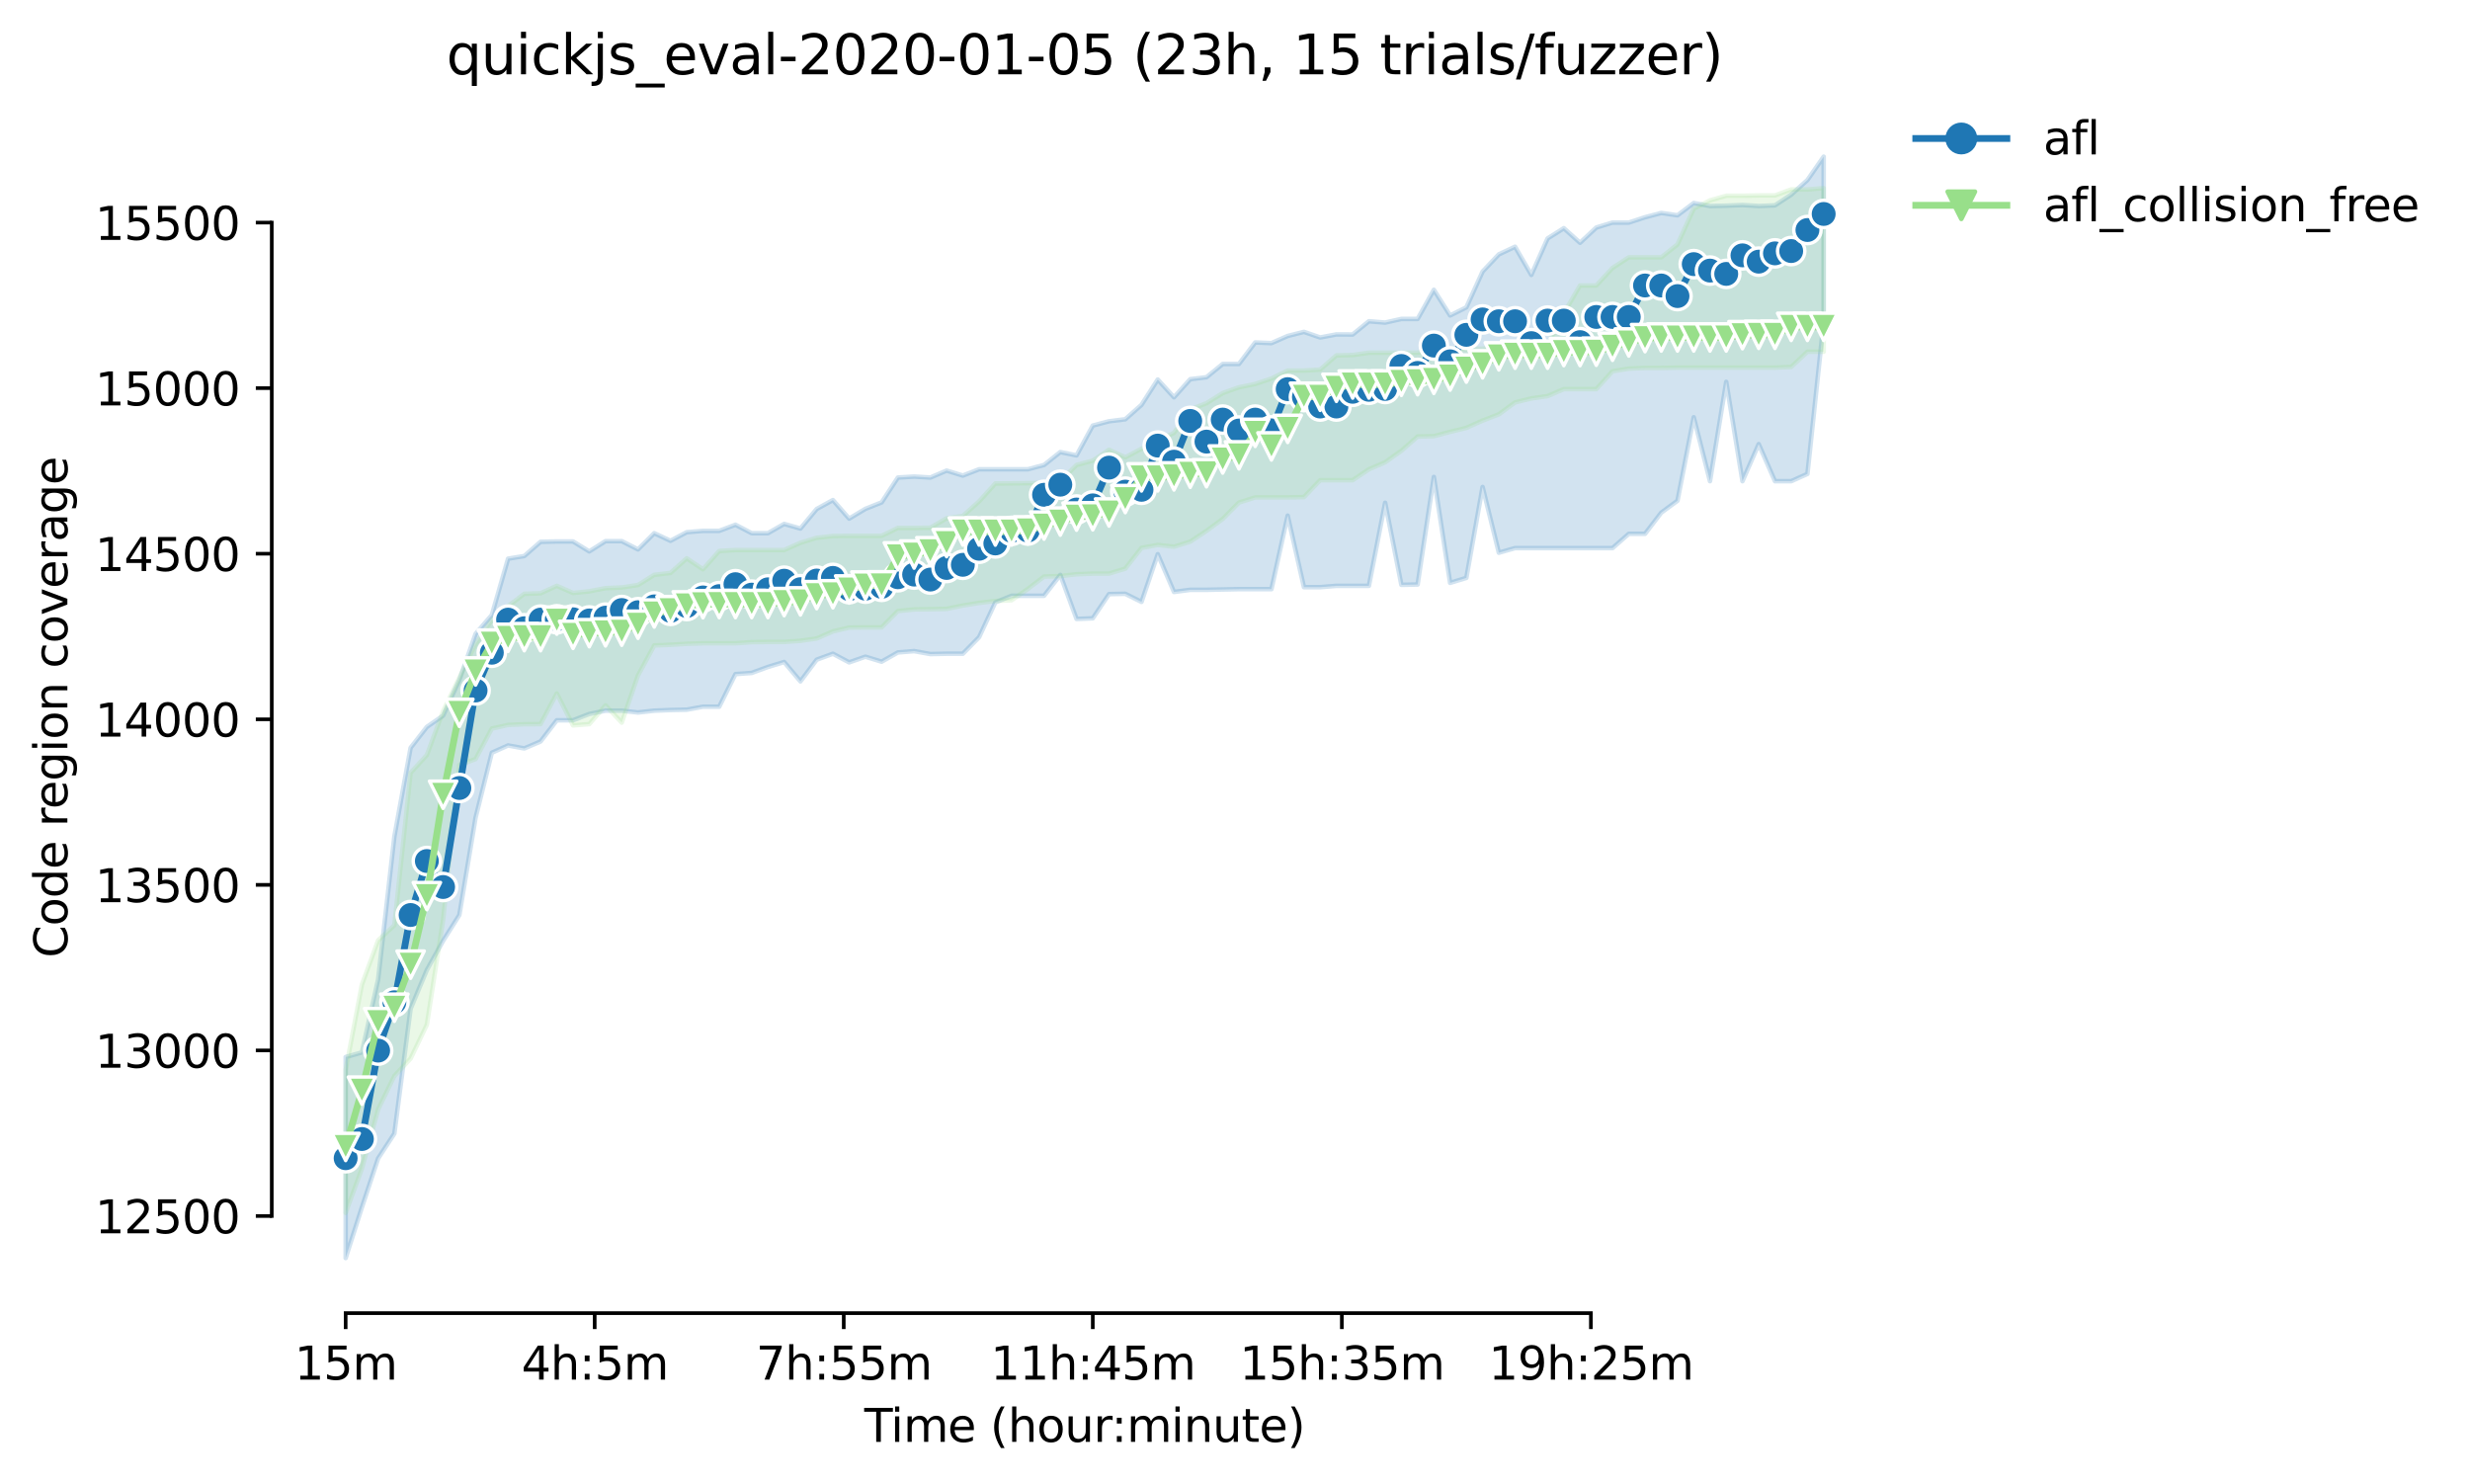 <?xml version="1.0" encoding="utf-8" standalone="no"?>
<!DOCTYPE svg PUBLIC "-//W3C//DTD SVG 1.1//EN"
  "http://www.w3.org/Graphics/SVG/1.1/DTD/svg11.dtd">
<svg height="325.986pt" version="1.1" viewBox="0 0 542.545 325.986" width="542.545pt" xmlns="http://www.w3.org/2000/svg" xmlns:xlink="http://www.w3.org/1999/xlink">
 <defs>
  <style type="text/css">*{stroke-linecap:butt;stroke-linejoin:round;}</style>
 </defs>
 <g id="figure_1">
  <g id="patch_1">
   <path d="M 0 325.986 
L 542.545 325.986 
L 542.545 0 
L 0 0 
z
" style="fill:#ffffff;"/>
  </g>
  <g id="axes_1">
   <g id="patch_2">
    <path d="M 59.691 288.43 
L 416.811 288.43 
L 416.811 22.318 
L 59.691 22.318 
z
" style="fill:#ffffff;"/>
   </g>
   <g id="PolyCollection_1">
    <defs>
     <path d="M 75.923 -93.803 
L 75.923 -49.652 
L 79.491 -60.781 
L 83.059 -71.546 
L 86.626 -77.001 
L 90.194 -104.422 
L 93.762 -112.933 
L 97.329 -119.333 
L 100.897 -125.007 
L 104.464 -146.391 
L 108.032 -160.647 
L 111.6 -162.248 
L 115.167 -161.593 
L 118.735 -163.12 
L 122.303 -167.776 
L 125.87 -167.776 
L 129.438 -169.158 
L 133.005 -169.885 
L 136.573 -169.885 
L 140.141 -169.485 
L 143.708 -169.885 
L 147.276 -170.03 
L 150.844 -170.103 
L 154.411 -170.758 
L 157.979 -170.758 
L 161.547 -177.922 
L 165.114 -178.177 
L 168.682 -179.486 
L 172.249 -180.577 
L 175.817 -176.322 
L 179.385 -181.086 
L 182.952 -182.395 
L 186.52 -180.495 
L 190.088 -181.741 
L 193.655 -180.65 
L 197.223 -182.678 
L 200.79 -182.966 
L 204.358 -182.323 
L 207.926 -182.395 
L 211.493 -182.395 
L 215.061 -186.032 
L 218.629 -193.67 
L 222.196 -195.124 
L 225.764 -195.124 
L 229.332 -195.124 
L 232.899 -199.707 
L 236.467 -190.033 
L 240.034 -190.178 
L 243.602 -195.488 
L 247.17 -195.561 
L 250.737 -193.779 
L 254.305 -204.253 
L 257.873 -195.961 
L 261.44 -196.434 
L 265.008 -196.434 
L 268.575 -196.506 
L 272.143 -196.579 
L 275.711 -196.579 
L 279.278 -196.579 
L 282.846 -212.726 
L 286.414 -197.015 
L 289.981 -197.015 
L 293.549 -197.306 
L 297.117 -197.306 
L 300.684 -197.306 
L 304.252 -215.554 
L 307.819 -197.525 
L 311.387 -197.597 
L 314.955 -221.225 
L 318.522 -197.961 
L 322.09 -199.052 
L 325.658 -219.018 
L 329.225 -204.58 
L 332.793 -205.598 
L 336.361 -205.598 
L 339.928 -205.598 
L 343.496 -205.598 
L 347.063 -205.598 
L 350.631 -205.598 
L 354.199 -205.598 
L 357.766 -208.726 
L 361.334 -208.726 
L 364.902 -213.381 
L 368.469 -216 
L 372.037 -234.335 
L 375.604 -220.291 
L 379.172 -242.112 
L 382.74 -220.291 
L 386.307 -228.437 
L 389.875 -220.291 
L 393.443 -220.291 
L 397.01 -221.891 
L 400.578 -255.277 
L 400.578 -291.572 
L 400.578 -291.572 
L 397.01 -286.444 
L 393.443 -283.229 
L 389.875 -280.88 
L 386.307 -280.735 
L 382.74 -280.953 
L 379.172 -280.807 
L 375.604 -280.735 
L 372.037 -281.389 
L 368.469 -278.698 
L 364.902 -279.207 
L 361.334 -278.262 
L 357.766 -277.098 
L 354.199 -277.098 
L 350.631 -276.007 
L 347.063 -272.661 
L 343.496 -275.861 
L 339.928 -273.606 
L 336.361 -265.605 
L 332.793 -271.788 
L 329.225 -270.115 
L 325.658 -266.342 
L 322.09 -258.477 
L 318.522 -256.695 
L 314.955 -262.332 
L 311.387 -255.932 
L 307.819 -255.932 
L 304.252 -255.132 
L 300.684 -255.422 
L 297.117 -252.513 
L 293.549 -252.532 
L 289.981 -251.858 
L 286.414 -253.095 
L 282.846 -252.186 
L 279.278 -250.622 
L 275.711 -250.767 
L 272.143 -246.05 
L 268.575 -246.04 
L 265.008 -243.13 
L 261.44 -242.694 
L 257.873 -238.716 
L 254.305 -242.621 
L 250.737 -237.064 
L 247.17 -233.893 
L 243.602 -233.456 
L 240.034 -232.511 
L 236.467 -225.964 
L 232.899 -226.692 
L 229.332 -223.855 
L 225.764 -222.909 
L 222.196 -222.909 
L 218.629 -222.909 
L 215.061 -222.909 
L 211.493 -221.527 
L 207.926 -222.619 
L 204.358 -221.091 
L 200.79 -221.309 
L 197.223 -221.091 
L 193.655 -215.636 
L 190.088 -214.217 
L 186.52 -212.072 
L 182.952 -216.145 
L 179.385 -214.181 
L 175.817 -209.89 
L 172.249 -210.908 
L 168.682 -208.871 
L 165.114 -208.871 
L 161.547 -210.726 
L 157.979 -209.381 
L 154.411 -209.381 
L 150.844 -209.09 
L 147.276 -207.198 
L 143.708 -208.871 
L 140.141 -205.307 
L 136.573 -207.126 
L 133.005 -207.126 
L 129.438 -204.871 
L 125.87 -207.053 
L 122.303 -207.053 
L 118.735 -206.98 
L 115.167 -203.853 
L 111.6 -203.271 
L 108.032 -190.906 
L 104.464 -186.76 
L 100.897 -176.613 
L 97.329 -168.794 
L 93.762 -166.321 
L 90.194 -161.738 
L 86.626 -142.245 
L 83.059 -110.86 
L 79.491 -94.821 
L 75.923 -93.803 
z
" id="m9bc4986b35" style="stroke:#1f77b4;stroke-opacity:0.2;"/>
    </defs>
    <g clip-path="url(#p19a94f1d03)">
     <use style="fill:#1f77b4;fill-opacity:0.2;stroke:#1f77b4;stroke-opacity:0.2;" x="0" xlink:href="#m9bc4986b35" y="325.986"/>
    </g>
   </g>
   <g id="PolyCollection_2">
    <defs>
     <path d="M 75.923 -90.93 
L 75.923 -59.581 
L 79.491 -69.327 
L 83.059 -82.311 
L 86.626 -89.657 
L 90.194 -93.476 
L 93.762 -100.895 
L 97.329 -123.952 
L 100.897 -157.953 
L 104.464 -159.265 
L 108.032 -165.957 
L 111.6 -166.757 
L 115.167 -166.903 
L 118.735 -166.939 
L 122.303 -173.667 
L 125.87 -166.648 
L 129.438 -166.939 
L 133.005 -171.049 
L 136.573 -167.266 
L 140.141 -177.631 
L 143.708 -184.214 
L 147.276 -184.356 
L 150.844 -184.578 
L 154.411 -184.687 
L 157.979 -184.687 
L 161.547 -184.687 
L 165.114 -184.941 
L 168.682 -184.978 
L 172.249 -184.978 
L 175.817 -185.232 
L 179.385 -185.741 
L 182.952 -187.305 
L 186.52 -188.142 
L 190.088 -188.178 
L 193.655 -188.178 
L 197.223 -191.778 
L 200.79 -192.128 
L 204.358 -192.178 
L 207.926 -192.251 
L 211.493 -192.979 
L 215.061 -193.56 
L 218.629 -193.989 
L 222.196 -194.142 
L 225.764 -196.615 
L 229.332 -199.343 
L 232.899 -199.452 
L 236.467 -199.852 
L 240.034 -199.998 
L 243.602 -199.998 
L 247.17 -201.089 
L 250.737 -205.635 
L 254.305 -206.289 
L 257.873 -205.889 
L 261.44 -207.017 
L 265.008 -209.381 
L 268.575 -211.999 
L 272.143 -215.599 
L 275.711 -216.727 
L 279.278 -216.727 
L 282.846 -216.727 
L 286.414 -216.8 
L 289.981 -220.509 
L 293.549 -220.509 
L 297.117 -220.509 
L 300.684 -222.909 
L 304.252 -224.437 
L 307.819 -226.983 
L 311.387 -230.11 
L 314.955 -230.183 
L 318.522 -231.129 
L 322.09 -232.001 
L 325.658 -233.602 
L 329.225 -234.984 
L 332.793 -237.602 
L 336.361 -238.475 
L 339.928 -238.984 
L 343.496 -240.512 
L 347.063 -240.512 
L 350.631 -240.512 
L 354.199 -244.439 
L 357.766 -245.021 
L 361.334 -245.167 
L 364.902 -245.167 
L 368.469 -245.239 
L 372.037 -245.239 
L 375.604 -245.239 
L 379.172 -245.239 
L 382.74 -245.239 
L 386.307 -245.239 
L 389.875 -245.239 
L 393.443 -245.385 
L 397.01 -248.731 
L 400.578 -248.731 
L 400.578 -284.662 
L 400.578 -284.662 
L 397.01 -284.371 
L 393.443 -284.371 
L 389.875 -283.062 
L 386.307 -283.062 
L 382.74 -282.989 
L 379.172 -282.989 
L 375.604 -281.971 
L 372.037 -280.153 
L 368.469 -272.297 
L 364.902 -269.461 
L 361.334 -269.461 
L 357.766 -269.461 
L 354.199 -267.133 
L 350.631 -263.278 
L 347.063 -263.278 
L 343.496 -257.168 
L 339.928 -250.258 
L 336.361 -250.258 
L 332.793 -250.04 
L 329.225 -250.04 
L 325.658 -249.385 
L 322.09 -249.385 
L 318.522 -249.385 
L 314.955 -249.313 
L 311.387 -248.513 
L 307.819 -248.513 
L 304.252 -248.513 
L 300.684 -248.513 
L 297.117 -248.003 
L 293.549 -247.931 
L 289.981 -244.803 
L 286.414 -244.585 
L 282.846 -244.585 
L 279.278 -242.839 
L 275.711 -241.641 
L 272.143 -240.912 
L 268.575 -239.639 
L 265.008 -237.42 
L 261.44 -236.038 
L 257.873 -230.91 
L 254.305 -229.165 
L 250.737 -227.419 
L 247.17 -225.528 
L 243.602 -227.201 
L 240.034 -224.801 
L 236.467 -223.855 
L 232.899 -220.255 
L 229.332 -219.862 
L 225.764 -219.855 
L 222.196 -219.818 
L 218.629 -219.795 
L 215.061 -215.854 
L 211.493 -212.654 
L 207.926 -212.145 
L 204.358 -210.072 
L 200.79 -210.036 
L 197.223 -210.035 
L 193.655 -208.29 
L 190.088 -208.29 
L 186.52 -208.29 
L 182.952 -208.253 
L 179.385 -207.853 
L 175.817 -206.762 
L 172.249 -205.162 
L 168.682 -205.162 
L 165.114 -205.162 
L 161.547 -205.162 
L 157.979 -204.951 
L 154.411 -200.943 
L 150.844 -203.343 
L 147.276 -200.143 
L 143.708 -199.718 
L 140.141 -197.488 
L 136.573 -196.943 
L 133.005 -196.797 
L 129.438 -196.106 
L 125.87 -195.743 
L 122.303 -197.306 
L 118.735 -195.67 
L 115.167 -195.561 
L 111.6 -192.833 
L 108.032 -189.818 
L 104.464 -184.554 
L 100.897 -177.158 
L 97.329 -169.776 
L 93.762 -160.138 
L 90.194 -156.247 
L 86.626 -122.752 
L 83.059 -119.442 
L 79.491 -109.696 
L 75.923 -90.93 
z
" id="ma120435be2" style="stroke:#98df8a;stroke-opacity:0.2;"/>
    </defs>
    <g clip-path="url(#p19a94f1d03)">
     <use style="fill:#98df8a;fill-opacity:0.2;stroke:#98df8a;stroke-opacity:0.2;" x="0" xlink:href="#ma120435be2" y="325.986"/>
    </g>
   </g>
   <g id="matplotlib.axis_1">
    <g id="xtick_1">
     <g id="line2d_1">
      <defs>
       <path d="M 0 0 
L 0 3.5 
" id="m0c43aab4ee" style="stroke:#000000;stroke-width:0.8;"/>
      </defs>
      <g>
       <use style="stroke:#000000;stroke-width:0.8;" x="75.923" xlink:href="#m0c43aab4ee" y="288.43"/>
      </g>
     </g>
     <g id="text_1">
      <!-- 15m -->
      <g transform="translate(64.691 303.029)scale(0.1 -0.1)">
       <defs>
        <path d="M 794 531 
L 1825 531 
L 1825 4091 
L 703 3866 
L 703 4441 
L 1819 4666 
L 2450 4666 
L 2450 531 
L 3481 531 
L 3481 0 
L 794 0 
L 794 531 
z
" id="DejaVuSans-31" transform="scale(0.016)"/>
        <path d="M 691 4666 
L 3169 4666 
L 3169 4134 
L 1269 4134 
L 1269 2991 
Q 1406 3038 1543 3061 
Q 1681 3084 1819 3084 
Q 2600 3084 3056 2656 
Q 3513 2228 3513 1497 
Q 3513 744 3044 326 
Q 2575 -91 1722 -91 
Q 1428 -91 1123 -41 
Q 819 9 494 109 
L 494 744 
Q 775 591 1075 516 
Q 1375 441 1709 441 
Q 2250 441 2565 725 
Q 2881 1009 2881 1497 
Q 2881 1984 2565 2268 
Q 2250 2553 1709 2553 
Q 1456 2553 1204 2497 
Q 953 2441 691 2322 
L 691 4666 
z
" id="DejaVuSans-35" transform="scale(0.016)"/>
        <path d="M 3328 2828 
Q 3544 3216 3844 3400 
Q 4144 3584 4550 3584 
Q 5097 3584 5394 3201 
Q 5691 2819 5691 2113 
L 5691 0 
L 5113 0 
L 5113 2094 
Q 5113 2597 4934 2840 
Q 4756 3084 4391 3084 
Q 3944 3084 3684 2787 
Q 3425 2491 3425 1978 
L 3425 0 
L 2847 0 
L 2847 2094 
Q 2847 2600 2669 2842 
Q 2491 3084 2119 3084 
Q 1678 3084 1418 2786 
Q 1159 2488 1159 1978 
L 1159 0 
L 581 0 
L 581 3500 
L 1159 3500 
L 1159 2956 
Q 1356 3278 1631 3431 
Q 1906 3584 2284 3584 
Q 2666 3584 2933 3390 
Q 3200 3197 3328 2828 
z
" id="DejaVuSans-6d" transform="scale(0.016)"/>
       </defs>
       <use xlink:href="#DejaVuSans-31"/>
       <use x="63.623" xlink:href="#DejaVuSans-35"/>
       <use x="127.246" xlink:href="#DejaVuSans-6d"/>
      </g>
     </g>
    </g>
    <g id="xtick_2">
     <g id="line2d_2">
      <g>
       <use style="stroke:#000000;stroke-width:0.8;" x="130.627" xlink:href="#m0c43aab4ee" y="288.43"/>
      </g>
     </g>
     <g id="text_2">
      <!-- 4h:5m -->
      <g transform="translate(114.541 303.029)scale(0.1 -0.1)">
       <defs>
        <path d="M 2419 4116 
L 825 1625 
L 2419 1625 
L 2419 4116 
z
M 2253 4666 
L 3047 4666 
L 3047 1625 
L 3713 1625 
L 3713 1100 
L 3047 1100 
L 3047 0 
L 2419 0 
L 2419 1100 
L 313 1100 
L 313 1709 
L 2253 4666 
z
" id="DejaVuSans-34" transform="scale(0.016)"/>
        <path d="M 3513 2113 
L 3513 0 
L 2938 0 
L 2938 2094 
Q 2938 2591 2744 2837 
Q 2550 3084 2163 3084 
Q 1697 3084 1428 2787 
Q 1159 2491 1159 1978 
L 1159 0 
L 581 0 
L 581 4863 
L 1159 4863 
L 1159 2956 
Q 1366 3272 1645 3428 
Q 1925 3584 2291 3584 
Q 2894 3584 3203 3211 
Q 3513 2838 3513 2113 
z
" id="DejaVuSans-68" transform="scale(0.016)"/>
        <path d="M 750 794 
L 1409 794 
L 1409 0 
L 750 0 
L 750 794 
z
M 750 3309 
L 1409 3309 
L 1409 2516 
L 750 2516 
L 750 3309 
z
" id="DejaVuSans-3a" transform="scale(0.016)"/>
       </defs>
       <use xlink:href="#DejaVuSans-34"/>
       <use x="63.623" xlink:href="#DejaVuSans-68"/>
       <use x="127.002" xlink:href="#DejaVuSans-3a"/>
       <use x="160.693" xlink:href="#DejaVuSans-35"/>
       <use x="224.316" xlink:href="#DejaVuSans-6d"/>
      </g>
     </g>
    </g>
    <g id="xtick_3">
     <g id="line2d_3">
      <g>
       <use style="stroke:#000000;stroke-width:0.8;" x="185.331" xlink:href="#m0c43aab4ee" y="288.43"/>
      </g>
     </g>
     <g id="text_3">
      <!-- 7h:55m -->
      <g transform="translate(166.064 303.029)scale(0.1 -0.1)">
       <defs>
        <path d="M 525 4666 
L 3525 4666 
L 3525 4397 
L 1831 0 
L 1172 0 
L 2766 4134 
L 525 4134 
L 525 4666 
z
" id="DejaVuSans-37" transform="scale(0.016)"/>
       </defs>
       <use xlink:href="#DejaVuSans-37"/>
       <use x="63.623" xlink:href="#DejaVuSans-68"/>
       <use x="127.002" xlink:href="#DejaVuSans-3a"/>
       <use x="160.693" xlink:href="#DejaVuSans-35"/>
       <use x="224.316" xlink:href="#DejaVuSans-35"/>
       <use x="287.939" xlink:href="#DejaVuSans-6d"/>
      </g>
     </g>
    </g>
    <g id="xtick_4">
     <g id="line2d_4">
      <g>
       <use style="stroke:#000000;stroke-width:0.8;" x="240.034" xlink:href="#m0c43aab4ee" y="288.43"/>
      </g>
     </g>
     <g id="text_4">
      <!-- 11h:45m -->
      <g transform="translate(217.586 303.029)scale(0.1 -0.1)">
       <use xlink:href="#DejaVuSans-31"/>
       <use x="63.623" xlink:href="#DejaVuSans-31"/>
       <use x="127.246" xlink:href="#DejaVuSans-68"/>
       <use x="190.625" xlink:href="#DejaVuSans-3a"/>
       <use x="224.316" xlink:href="#DejaVuSans-34"/>
       <use x="287.939" xlink:href="#DejaVuSans-35"/>
       <use x="351.562" xlink:href="#DejaVuSans-6d"/>
      </g>
     </g>
    </g>
    <g id="xtick_5">
     <g id="line2d_5">
      <g>
       <use style="stroke:#000000;stroke-width:0.8;" x="294.738" xlink:href="#m0c43aab4ee" y="288.43"/>
      </g>
     </g>
     <g id="text_5">
      <!-- 15h:35m -->
      <g transform="translate(272.29 303.029)scale(0.1 -0.1)">
       <defs>
        <path d="M 2597 2516 
Q 3050 2419 3304 2112 
Q 3559 1806 3559 1356 
Q 3559 666 3084 287 
Q 2609 -91 1734 -91 
Q 1441 -91 1130 -33 
Q 819 25 488 141 
L 488 750 
Q 750 597 1062 519 
Q 1375 441 1716 441 
Q 2309 441 2620 675 
Q 2931 909 2931 1356 
Q 2931 1769 2642 2001 
Q 2353 2234 1838 2234 
L 1294 2234 
L 1294 2753 
L 1863 2753 
Q 2328 2753 2575 2939 
Q 2822 3125 2822 3475 
Q 2822 3834 2567 4026 
Q 2313 4219 1838 4219 
Q 1578 4219 1281 4162 
Q 984 4106 628 3988 
L 628 4550 
Q 988 4650 1302 4700 
Q 1616 4750 1894 4750 
Q 2613 4750 3031 4423 
Q 3450 4097 3450 3541 
Q 3450 3153 3228 2886 
Q 3006 2619 2597 2516 
z
" id="DejaVuSans-33" transform="scale(0.016)"/>
       </defs>
       <use xlink:href="#DejaVuSans-31"/>
       <use x="63.623" xlink:href="#DejaVuSans-35"/>
       <use x="127.246" xlink:href="#DejaVuSans-68"/>
       <use x="190.625" xlink:href="#DejaVuSans-3a"/>
       <use x="224.316" xlink:href="#DejaVuSans-33"/>
       <use x="287.939" xlink:href="#DejaVuSans-35"/>
       <use x="351.562" xlink:href="#DejaVuSans-6d"/>
      </g>
     </g>
    </g>
    <g id="xtick_6">
     <g id="line2d_6">
      <g>
       <use style="stroke:#000000;stroke-width:0.8;" x="349.442" xlink:href="#m0c43aab4ee" y="288.43"/>
      </g>
     </g>
     <g id="text_6">
      <!-- 19h:25m -->
      <g transform="translate(326.993 303.029)scale(0.1 -0.1)">
       <defs>
        <path d="M 703 97 
L 703 672 
Q 941 559 1184 500 
Q 1428 441 1663 441 
Q 2288 441 2617 861 
Q 2947 1281 2994 2138 
Q 2813 1869 2534 1725 
Q 2256 1581 1919 1581 
Q 1219 1581 811 2004 
Q 403 2428 403 3163 
Q 403 3881 828 4315 
Q 1253 4750 1959 4750 
Q 2769 4750 3195 4129 
Q 3622 3509 3622 2328 
Q 3622 1225 3098 567 
Q 2575 -91 1691 -91 
Q 1453 -91 1209 -44 
Q 966 3 703 97 
z
M 1959 2075 
Q 2384 2075 2632 2365 
Q 2881 2656 2881 3163 
Q 2881 3666 2632 3958 
Q 2384 4250 1959 4250 
Q 1534 4250 1286 3958 
Q 1038 3666 1038 3163 
Q 1038 2656 1286 2365 
Q 1534 2075 1959 2075 
z
" id="DejaVuSans-39" transform="scale(0.016)"/>
        <path d="M 1228 531 
L 3431 531 
L 3431 0 
L 469 0 
L 469 531 
Q 828 903 1448 1529 
Q 2069 2156 2228 2338 
Q 2531 2678 2651 2914 
Q 2772 3150 2772 3378 
Q 2772 3750 2511 3984 
Q 2250 4219 1831 4219 
Q 1534 4219 1204 4116 
Q 875 4013 500 3803 
L 500 4441 
Q 881 4594 1212 4672 
Q 1544 4750 1819 4750 
Q 2544 4750 2975 4387 
Q 3406 4025 3406 3419 
Q 3406 3131 3298 2873 
Q 3191 2616 2906 2266 
Q 2828 2175 2409 1742 
Q 1991 1309 1228 531 
z
" id="DejaVuSans-32" transform="scale(0.016)"/>
       </defs>
       <use xlink:href="#DejaVuSans-31"/>
       <use x="63.623" xlink:href="#DejaVuSans-39"/>
       <use x="127.246" xlink:href="#DejaVuSans-68"/>
       <use x="190.625" xlink:href="#DejaVuSans-3a"/>
       <use x="224.316" xlink:href="#DejaVuSans-32"/>
       <use x="287.939" xlink:href="#DejaVuSans-35"/>
       <use x="351.562" xlink:href="#DejaVuSans-6d"/>
      </g>
     </g>
    </g>
    <g id="text_7">
     <!-- Time (hour:minute) -->
     <g transform="translate(189.844 316.707)scale(0.1 -0.1)">
      <defs>
       <path d="M -19 4666 
L 3928 4666 
L 3928 4134 
L 2272 4134 
L 2272 0 
L 1638 0 
L 1638 4134 
L -19 4134 
L -19 4666 
z
" id="DejaVuSans-54" transform="scale(0.016)"/>
       <path d="M 603 3500 
L 1178 3500 
L 1178 0 
L 603 0 
L 603 3500 
z
M 603 4863 
L 1178 4863 
L 1178 4134 
L 603 4134 
L 603 4863 
z
" id="DejaVuSans-69" transform="scale(0.016)"/>
       <path d="M 3597 1894 
L 3597 1613 
L 953 1613 
Q 991 1019 1311 708 
Q 1631 397 2203 397 
Q 2534 397 2845 478 
Q 3156 559 3463 722 
L 3463 178 
Q 3153 47 2828 -22 
Q 2503 -91 2169 -91 
Q 1331 -91 842 396 
Q 353 884 353 1716 
Q 353 2575 817 3079 
Q 1281 3584 2069 3584 
Q 2775 3584 3186 3129 
Q 3597 2675 3597 1894 
z
M 3022 2063 
Q 3016 2534 2758 2815 
Q 2500 3097 2075 3097 
Q 1594 3097 1305 2825 
Q 1016 2553 972 2059 
L 3022 2063 
z
" id="DejaVuSans-65" transform="scale(0.016)"/>
       <path id="DejaVuSans-20" transform="scale(0.016)"/>
       <path d="M 1984 4856 
Q 1566 4138 1362 3434 
Q 1159 2731 1159 2009 
Q 1159 1288 1364 580 
Q 1569 -128 1984 -844 
L 1484 -844 
Q 1016 -109 783 600 
Q 550 1309 550 2009 
Q 550 2706 781 3412 
Q 1013 4119 1484 4856 
L 1984 4856 
z
" id="DejaVuSans-28" transform="scale(0.016)"/>
       <path d="M 1959 3097 
Q 1497 3097 1228 2736 
Q 959 2375 959 1747 
Q 959 1119 1226 758 
Q 1494 397 1959 397 
Q 2419 397 2687 759 
Q 2956 1122 2956 1747 
Q 2956 2369 2687 2733 
Q 2419 3097 1959 3097 
z
M 1959 3584 
Q 2709 3584 3137 3096 
Q 3566 2609 3566 1747 
Q 3566 888 3137 398 
Q 2709 -91 1959 -91 
Q 1206 -91 779 398 
Q 353 888 353 1747 
Q 353 2609 779 3096 
Q 1206 3584 1959 3584 
z
" id="DejaVuSans-6f" transform="scale(0.016)"/>
       <path d="M 544 1381 
L 544 3500 
L 1119 3500 
L 1119 1403 
Q 1119 906 1312 657 
Q 1506 409 1894 409 
Q 2359 409 2629 706 
Q 2900 1003 2900 1516 
L 2900 3500 
L 3475 3500 
L 3475 0 
L 2900 0 
L 2900 538 
Q 2691 219 2414 64 
Q 2138 -91 1772 -91 
Q 1169 -91 856 284 
Q 544 659 544 1381 
z
M 1991 3584 
L 1991 3584 
z
" id="DejaVuSans-75" transform="scale(0.016)"/>
       <path d="M 2631 2963 
Q 2534 3019 2420 3045 
Q 2306 3072 2169 3072 
Q 1681 3072 1420 2755 
Q 1159 2438 1159 1844 
L 1159 0 
L 581 0 
L 581 3500 
L 1159 3500 
L 1159 2956 
Q 1341 3275 1631 3429 
Q 1922 3584 2338 3584 
Q 2397 3584 2469 3576 
Q 2541 3569 2628 3553 
L 2631 2963 
z
" id="DejaVuSans-72" transform="scale(0.016)"/>
       <path d="M 3513 2113 
L 3513 0 
L 2938 0 
L 2938 2094 
Q 2938 2591 2744 2837 
Q 2550 3084 2163 3084 
Q 1697 3084 1428 2787 
Q 1159 2491 1159 1978 
L 1159 0 
L 581 0 
L 581 3500 
L 1159 3500 
L 1159 2956 
Q 1366 3272 1645 3428 
Q 1925 3584 2291 3584 
Q 2894 3584 3203 3211 
Q 3513 2838 3513 2113 
z
" id="DejaVuSans-6e" transform="scale(0.016)"/>
       <path d="M 1172 4494 
L 1172 3500 
L 2356 3500 
L 2356 3053 
L 1172 3053 
L 1172 1153 
Q 1172 725 1289 603 
Q 1406 481 1766 481 
L 2356 481 
L 2356 0 
L 1766 0 
Q 1100 0 847 248 
Q 594 497 594 1153 
L 594 3053 
L 172 3053 
L 172 3500 
L 594 3500 
L 594 4494 
L 1172 4494 
z
" id="DejaVuSans-74" transform="scale(0.016)"/>
       <path d="M 513 4856 
L 1013 4856 
Q 1481 4119 1714 3412 
Q 1947 2706 1947 2009 
Q 1947 1309 1714 600 
Q 1481 -109 1013 -844 
L 513 -844 
Q 928 -128 1133 580 
Q 1338 1288 1338 2009 
Q 1338 2731 1133 3434 
Q 928 4138 513 4856 
z
" id="DejaVuSans-29" transform="scale(0.016)"/>
      </defs>
      <use xlink:href="#DejaVuSans-54"/>
      <use x="57.959" xlink:href="#DejaVuSans-69"/>
      <use x="85.742" xlink:href="#DejaVuSans-6d"/>
      <use x="183.154" xlink:href="#DejaVuSans-65"/>
      <use x="244.678" xlink:href="#DejaVuSans-20"/>
      <use x="276.465" xlink:href="#DejaVuSans-28"/>
      <use x="315.479" xlink:href="#DejaVuSans-68"/>
      <use x="378.857" xlink:href="#DejaVuSans-6f"/>
      <use x="440.039" xlink:href="#DejaVuSans-75"/>
      <use x="503.418" xlink:href="#DejaVuSans-72"/>
      <use x="542.781" xlink:href="#DejaVuSans-3a"/>
      <use x="576.473" xlink:href="#DejaVuSans-6d"/>
      <use x="673.885" xlink:href="#DejaVuSans-69"/>
      <use x="701.668" xlink:href="#DejaVuSans-6e"/>
      <use x="765.047" xlink:href="#DejaVuSans-75"/>
      <use x="828.426" xlink:href="#DejaVuSans-74"/>
      <use x="867.635" xlink:href="#DejaVuSans-65"/>
      <use x="929.158" xlink:href="#DejaVuSans-29"/>
     </g>
    </g>
   </g>
   <g id="matplotlib.axis_2">
    <g id="ytick_1">
     <g id="line2d_7">
      <defs>
       <path d="M 0 0 
L -3.5 0 
" id="m832ac70ac5" style="stroke:#000000;stroke-width:0.8;"/>
      </defs>
      <g>
       <use style="stroke:#000000;stroke-width:0.8;" x="59.691" xlink:href="#m832ac70ac5" y="267.097"/>
      </g>
     </g>
     <g id="text_8">
      <!-- 12500 -->
      <g transform="translate(20.878 270.896)scale(0.1 -0.1)">
       <defs>
        <path d="M 2034 4250 
Q 1547 4250 1301 3770 
Q 1056 3291 1056 2328 
Q 1056 1369 1301 889 
Q 1547 409 2034 409 
Q 2525 409 2770 889 
Q 3016 1369 3016 2328 
Q 3016 3291 2770 3770 
Q 2525 4250 2034 4250 
z
M 2034 4750 
Q 2819 4750 3233 4129 
Q 3647 3509 3647 2328 
Q 3647 1150 3233 529 
Q 2819 -91 2034 -91 
Q 1250 -91 836 529 
Q 422 1150 422 2328 
Q 422 3509 836 4129 
Q 1250 4750 2034 4750 
z
" id="DejaVuSans-30" transform="scale(0.016)"/>
       </defs>
       <use xlink:href="#DejaVuSans-31"/>
       <use x="63.623" xlink:href="#DejaVuSans-32"/>
       <use x="127.246" xlink:href="#DejaVuSans-35"/>
       <use x="190.869" xlink:href="#DejaVuSans-30"/>
       <use x="254.492" xlink:href="#DejaVuSans-30"/>
      </g>
     </g>
    </g>
    <g id="ytick_2">
     <g id="line2d_8">
      <g>
       <use style="stroke:#000000;stroke-width:0.8;" x="59.691" xlink:href="#m832ac70ac5" y="230.729"/>
      </g>
     </g>
     <g id="text_9">
      <!-- 13000 -->
      <g transform="translate(20.878 234.528)scale(0.1 -0.1)">
       <use xlink:href="#DejaVuSans-31"/>
       <use x="63.623" xlink:href="#DejaVuSans-33"/>
       <use x="127.246" xlink:href="#DejaVuSans-30"/>
       <use x="190.869" xlink:href="#DejaVuSans-30"/>
       <use x="254.492" xlink:href="#DejaVuSans-30"/>
      </g>
     </g>
    </g>
    <g id="ytick_3">
     <g id="line2d_9">
      <g>
       <use style="stroke:#000000;stroke-width:0.8;" x="59.691" xlink:href="#m832ac70ac5" y="194.361"/>
      </g>
     </g>
     <g id="text_10">
      <!-- 13500 -->
      <g transform="translate(20.878 198.16)scale(0.1 -0.1)">
       <use xlink:href="#DejaVuSans-31"/>
       <use x="63.623" xlink:href="#DejaVuSans-33"/>
       <use x="127.246" xlink:href="#DejaVuSans-35"/>
       <use x="190.869" xlink:href="#DejaVuSans-30"/>
       <use x="254.492" xlink:href="#DejaVuSans-30"/>
      </g>
     </g>
    </g>
    <g id="ytick_4">
     <g id="line2d_10">
      <g>
       <use style="stroke:#000000;stroke-width:0.8;" x="59.691" xlink:href="#m832ac70ac5" y="157.993"/>
      </g>
     </g>
     <g id="text_11">
      <!-- 14000 -->
      <g transform="translate(20.878 161.792)scale(0.1 -0.1)">
       <use xlink:href="#DejaVuSans-31"/>
       <use x="63.623" xlink:href="#DejaVuSans-34"/>
       <use x="127.246" xlink:href="#DejaVuSans-30"/>
       <use x="190.869" xlink:href="#DejaVuSans-30"/>
       <use x="254.492" xlink:href="#DejaVuSans-30"/>
      </g>
     </g>
    </g>
    <g id="ytick_5">
     <g id="line2d_11">
      <g>
       <use style="stroke:#000000;stroke-width:0.8;" x="59.691" xlink:href="#m832ac70ac5" y="121.625"/>
      </g>
     </g>
     <g id="text_12">
      <!-- 14500 -->
      <g transform="translate(20.878 125.424)scale(0.1 -0.1)">
       <use xlink:href="#DejaVuSans-31"/>
       <use x="63.623" xlink:href="#DejaVuSans-34"/>
       <use x="127.246" xlink:href="#DejaVuSans-35"/>
       <use x="190.869" xlink:href="#DejaVuSans-30"/>
       <use x="254.492" xlink:href="#DejaVuSans-30"/>
      </g>
     </g>
    </g>
    <g id="ytick_6">
     <g id="line2d_12">
      <g>
       <use style="stroke:#000000;stroke-width:0.8;" x="59.691" xlink:href="#m832ac70ac5" y="85.257"/>
      </g>
     </g>
     <g id="text_13">
      <!-- 15000 -->
      <g transform="translate(20.878 89.056)scale(0.1 -0.1)">
       <use xlink:href="#DejaVuSans-31"/>
       <use x="63.623" xlink:href="#DejaVuSans-35"/>
       <use x="127.246" xlink:href="#DejaVuSans-30"/>
       <use x="190.869" xlink:href="#DejaVuSans-30"/>
       <use x="254.492" xlink:href="#DejaVuSans-30"/>
      </g>
     </g>
    </g>
    <g id="ytick_7">
     <g id="line2d_13">
      <g>
       <use style="stroke:#000000;stroke-width:0.8;" x="59.691" xlink:href="#m832ac70ac5" y="48.889"/>
      </g>
     </g>
     <g id="text_14">
      <!-- 15500 -->
      <g transform="translate(20.878 52.688)scale(0.1 -0.1)">
       <use xlink:href="#DejaVuSans-31"/>
       <use x="63.623" xlink:href="#DejaVuSans-35"/>
       <use x="127.246" xlink:href="#DejaVuSans-35"/>
       <use x="190.869" xlink:href="#DejaVuSans-30"/>
       <use x="254.492" xlink:href="#DejaVuSans-30"/>
      </g>
     </g>
    </g>
    <g id="text_15">
     <!-- Code region coverage -->
     <g transform="translate(14.798 210.38)rotate(-90)scale(0.1 -0.1)">
      <defs>
       <path d="M 4122 4306 
L 4122 3641 
Q 3803 3938 3442 4084 
Q 3081 4231 2675 4231 
Q 1875 4231 1450 3742 
Q 1025 3253 1025 2328 
Q 1025 1406 1450 917 
Q 1875 428 2675 428 
Q 3081 428 3442 575 
Q 3803 722 4122 1019 
L 4122 359 
Q 3791 134 3420 21 
Q 3050 -91 2638 -91 
Q 1578 -91 968 557 
Q 359 1206 359 2328 
Q 359 3453 968 4101 
Q 1578 4750 2638 4750 
Q 3056 4750 3426 4639 
Q 3797 4528 4122 4306 
z
" id="DejaVuSans-43" transform="scale(0.016)"/>
       <path d="M 2906 2969 
L 2906 4863 
L 3481 4863 
L 3481 0 
L 2906 0 
L 2906 525 
Q 2725 213 2448 61 
Q 2172 -91 1784 -91 
Q 1150 -91 751 415 
Q 353 922 353 1747 
Q 353 2572 751 3078 
Q 1150 3584 1784 3584 
Q 2172 3584 2448 3432 
Q 2725 3281 2906 2969 
z
M 947 1747 
Q 947 1113 1208 752 
Q 1469 391 1925 391 
Q 2381 391 2643 752 
Q 2906 1113 2906 1747 
Q 2906 2381 2643 2742 
Q 2381 3103 1925 3103 
Q 1469 3103 1208 2742 
Q 947 2381 947 1747 
z
" id="DejaVuSans-64" transform="scale(0.016)"/>
       <path d="M 2906 1791 
Q 2906 2416 2648 2759 
Q 2391 3103 1925 3103 
Q 1463 3103 1205 2759 
Q 947 2416 947 1791 
Q 947 1169 1205 825 
Q 1463 481 1925 481 
Q 2391 481 2648 825 
Q 2906 1169 2906 1791 
z
M 3481 434 
Q 3481 -459 3084 -895 
Q 2688 -1331 1869 -1331 
Q 1566 -1331 1297 -1286 
Q 1028 -1241 775 -1147 
L 775 -588 
Q 1028 -725 1275 -790 
Q 1522 -856 1778 -856 
Q 2344 -856 2625 -561 
Q 2906 -266 2906 331 
L 2906 616 
Q 2728 306 2450 153 
Q 2172 0 1784 0 
Q 1141 0 747 490 
Q 353 981 353 1791 
Q 353 2603 747 3093 
Q 1141 3584 1784 3584 
Q 2172 3584 2450 3431 
Q 2728 3278 2906 2969 
L 2906 3500 
L 3481 3500 
L 3481 434 
z
" id="DejaVuSans-67" transform="scale(0.016)"/>
       <path d="M 3122 3366 
L 3122 2828 
Q 2878 2963 2633 3030 
Q 2388 3097 2138 3097 
Q 1578 3097 1268 2742 
Q 959 2388 959 1747 
Q 959 1106 1268 751 
Q 1578 397 2138 397 
Q 2388 397 2633 464 
Q 2878 531 3122 666 
L 3122 134 
Q 2881 22 2623 -34 
Q 2366 -91 2075 -91 
Q 1284 -91 818 406 
Q 353 903 353 1747 
Q 353 2603 823 3093 
Q 1294 3584 2113 3584 
Q 2378 3584 2631 3529 
Q 2884 3475 3122 3366 
z
" id="DejaVuSans-63" transform="scale(0.016)"/>
       <path d="M 191 3500 
L 800 3500 
L 1894 563 
L 2988 3500 
L 3597 3500 
L 2284 0 
L 1503 0 
L 191 3500 
z
" id="DejaVuSans-76" transform="scale(0.016)"/>
       <path d="M 2194 1759 
Q 1497 1759 1228 1600 
Q 959 1441 959 1056 
Q 959 750 1161 570 
Q 1363 391 1709 391 
Q 2188 391 2477 730 
Q 2766 1069 2766 1631 
L 2766 1759 
L 2194 1759 
z
M 3341 1997 
L 3341 0 
L 2766 0 
L 2766 531 
Q 2569 213 2275 61 
Q 1981 -91 1556 -91 
Q 1019 -91 701 211 
Q 384 513 384 1019 
Q 384 1609 779 1909 
Q 1175 2209 1959 2209 
L 2766 2209 
L 2766 2266 
Q 2766 2663 2505 2880 
Q 2244 3097 1772 3097 
Q 1472 3097 1187 3025 
Q 903 2953 641 2809 
L 641 3341 
Q 956 3463 1253 3523 
Q 1550 3584 1831 3584 
Q 2591 3584 2966 3190 
Q 3341 2797 3341 1997 
z
" id="DejaVuSans-61" transform="scale(0.016)"/>
      </defs>
      <use xlink:href="#DejaVuSans-43"/>
      <use x="69.824" xlink:href="#DejaVuSans-6f"/>
      <use x="131.006" xlink:href="#DejaVuSans-64"/>
      <use x="194.482" xlink:href="#DejaVuSans-65"/>
      <use x="256.006" xlink:href="#DejaVuSans-20"/>
      <use x="287.793" xlink:href="#DejaVuSans-72"/>
      <use x="326.656" xlink:href="#DejaVuSans-65"/>
      <use x="388.18" xlink:href="#DejaVuSans-67"/>
      <use x="451.656" xlink:href="#DejaVuSans-69"/>
      <use x="479.439" xlink:href="#DejaVuSans-6f"/>
      <use x="540.621" xlink:href="#DejaVuSans-6e"/>
      <use x="604" xlink:href="#DejaVuSans-20"/>
      <use x="635.787" xlink:href="#DejaVuSans-63"/>
      <use x="690.768" xlink:href="#DejaVuSans-6f"/>
      <use x="751.949" xlink:href="#DejaVuSans-76"/>
      <use x="811.129" xlink:href="#DejaVuSans-65"/>
      <use x="872.652" xlink:href="#DejaVuSans-72"/>
      <use x="913.766" xlink:href="#DejaVuSans-61"/>
      <use x="975.045" xlink:href="#DejaVuSans-67"/>
      <use x="1038.521" xlink:href="#DejaVuSans-65"/>
     </g>
    </g>
   </g>
   <g id="line2d_14">
    <path clip-path="url(#p19a94f1d03)" d="M 75.923 254.404 
L 79.491 250.186 
L 83.059 230.765 
L 86.626 220.146 
L 90.194 200.98 
L 93.762 189.124 
L 97.329 194.833 
L 100.897 173.085 
L 104.464 151.665 
L 108.032 143.373 
L 111.6 136.099 
L 115.167 137.99 
L 118.735 136.099 
L 122.303 136.026 
L 125.87 136.026 
L 129.438 136.281 
L 133.005 135.663 
L 136.573 133.99 
L 140.141 134.463 
L 143.708 133.19 
L 147.276 134.172 
L 150.844 133.117 
L 154.411 131.226 
L 157.979 130.935 
L 161.547 128.316 
L 165.114 130.608 
L 168.682 129.444 
L 172.249 127.553 
L 175.817 129.407 
L 179.385 127.516 
L 182.952 126.934 
L 186.52 129.407 
L 190.088 129.298 
L 193.655 128.898 
L 197.223 126.789 
L 200.79 126.207 
L 204.358 127.298 
L 207.926 124.752 
L 211.493 124.061 
L 215.061 120.534 
L 218.629 119.37 
L 222.196 116.606 
L 225.764 116.533 
L 229.332 108.678 
L 232.899 106.459 
L 236.467 111.914 
L 240.034 111.005 
L 243.602 102.713 
L 247.17 107.987 
L 250.737 107.587 
L 254.305 97.876 
L 257.873 101.404 
L 261.44 92.457 
L 265.008 97.003 
L 268.575 92.167 
L 272.143 94.567 
L 275.711 92.167 
L 279.278 94.53 
L 282.846 85.475 
L 286.414 87.22 
L 289.981 89.293 
L 293.549 89.293 
L 297.117 86.057 
L 300.684 85.62 
L 304.252 85.438 
L 307.819 80.383 
L 311.387 81.911 
L 314.955 75.91 
L 318.522 79.365 
L 322.09 73.546 
L 325.658 70.164 
L 329.225 70.564 
L 332.793 70.564 
L 336.361 75.365 
L 339.928 70.418 
L 343.496 70.418 
L 347.063 75.146 
L 350.631 69.618 
L 354.199 69.618 
L 357.766 69.618 
L 361.334 62.708 
L 364.902 62.708 
L 368.469 65.036 
L 372.037 58.017 
L 375.604 59.435 
L 379.172 60.163 
L 382.74 56.089 
L 386.307 57.471 
L 389.875 55.653 
L 393.443 55.144 
L 397.01 50.525 
L 400.578 46.997 
" style="fill:none;stroke:#1f77b4;stroke-linecap:square;stroke-width:1.5;"/>
    <defs>
     <path d="M 0 3 
C 0.796 3 1.559 2.684 2.121 2.121 
C 2.684 1.559 3 0.796 3 0 
C 3 -0.796 2.684 -1.559 2.121 -2.121 
C 1.559 -2.684 0.796 -3 0 -3 
C -0.796 -3 -1.559 -2.684 -2.121 -2.121 
C -2.684 -1.559 -3 -0.796 -3 0 
C -3 0.796 -2.684 1.559 -2.121 2.121 
C -1.559 2.684 -0.796 3 0 3 
z
" id="ma2a9af347c" style="stroke:#ffffff;stroke-width:0.75;"/>
    </defs>
    <g clip-path="url(#p19a94f1d03)">
     <use style="fill:#1f77b4;stroke:#ffffff;stroke-width:0.75;" x="75.923" xlink:href="#ma2a9af347c" y="254.404"/>
     <use style="fill:#1f77b4;stroke:#ffffff;stroke-width:0.75;" x="79.491" xlink:href="#ma2a9af347c" y="250.186"/>
     <use style="fill:#1f77b4;stroke:#ffffff;stroke-width:0.75;" x="83.059" xlink:href="#ma2a9af347c" y="230.765"/>
     <use style="fill:#1f77b4;stroke:#ffffff;stroke-width:0.75;" x="86.626" xlink:href="#ma2a9af347c" y="220.146"/>
     <use style="fill:#1f77b4;stroke:#ffffff;stroke-width:0.75;" x="90.194" xlink:href="#ma2a9af347c" y="200.98"/>
     <use style="fill:#1f77b4;stroke:#ffffff;stroke-width:0.75;" x="93.762" xlink:href="#ma2a9af347c" y="189.124"/>
     <use style="fill:#1f77b4;stroke:#ffffff;stroke-width:0.75;" x="97.329" xlink:href="#ma2a9af347c" y="194.833"/>
     <use style="fill:#1f77b4;stroke:#ffffff;stroke-width:0.75;" x="100.897" xlink:href="#ma2a9af347c" y="173.085"/>
     <use style="fill:#1f77b4;stroke:#ffffff;stroke-width:0.75;" x="104.464" xlink:href="#ma2a9af347c" y="151.665"/>
     <use style="fill:#1f77b4;stroke:#ffffff;stroke-width:0.75;" x="108.032" xlink:href="#ma2a9af347c" y="143.373"/>
     <use style="fill:#1f77b4;stroke:#ffffff;stroke-width:0.75;" x="111.6" xlink:href="#ma2a9af347c" y="136.099"/>
     <use style="fill:#1f77b4;stroke:#ffffff;stroke-width:0.75;" x="115.167" xlink:href="#ma2a9af347c" y="137.99"/>
     <use style="fill:#1f77b4;stroke:#ffffff;stroke-width:0.75;" x="118.735" xlink:href="#ma2a9af347c" y="136.099"/>
     <use style="fill:#1f77b4;stroke:#ffffff;stroke-width:0.75;" x="122.303" xlink:href="#ma2a9af347c" y="136.026"/>
     <use style="fill:#1f77b4;stroke:#ffffff;stroke-width:0.75;" x="125.87" xlink:href="#ma2a9af347c" y="136.026"/>
     <use style="fill:#1f77b4;stroke:#ffffff;stroke-width:0.75;" x="129.438" xlink:href="#ma2a9af347c" y="136.281"/>
     <use style="fill:#1f77b4;stroke:#ffffff;stroke-width:0.75;" x="133.005" xlink:href="#ma2a9af347c" y="135.663"/>
     <use style="fill:#1f77b4;stroke:#ffffff;stroke-width:0.75;" x="136.573" xlink:href="#ma2a9af347c" y="133.99"/>
     <use style="fill:#1f77b4;stroke:#ffffff;stroke-width:0.75;" x="140.141" xlink:href="#ma2a9af347c" y="134.463"/>
     <use style="fill:#1f77b4;stroke:#ffffff;stroke-width:0.75;" x="143.708" xlink:href="#ma2a9af347c" y="133.19"/>
     <use style="fill:#1f77b4;stroke:#ffffff;stroke-width:0.75;" x="147.276" xlink:href="#ma2a9af347c" y="134.172"/>
     <use style="fill:#1f77b4;stroke:#ffffff;stroke-width:0.75;" x="150.844" xlink:href="#ma2a9af347c" y="133.117"/>
     <use style="fill:#1f77b4;stroke:#ffffff;stroke-width:0.75;" x="154.411" xlink:href="#ma2a9af347c" y="131.226"/>
     <use style="fill:#1f77b4;stroke:#ffffff;stroke-width:0.75;" x="157.979" xlink:href="#ma2a9af347c" y="130.935"/>
     <use style="fill:#1f77b4;stroke:#ffffff;stroke-width:0.75;" x="161.547" xlink:href="#ma2a9af347c" y="128.316"/>
     <use style="fill:#1f77b4;stroke:#ffffff;stroke-width:0.75;" x="165.114" xlink:href="#ma2a9af347c" y="130.608"/>
     <use style="fill:#1f77b4;stroke:#ffffff;stroke-width:0.75;" x="168.682" xlink:href="#ma2a9af347c" y="129.444"/>
     <use style="fill:#1f77b4;stroke:#ffffff;stroke-width:0.75;" x="172.249" xlink:href="#ma2a9af347c" y="127.553"/>
     <use style="fill:#1f77b4;stroke:#ffffff;stroke-width:0.75;" x="175.817" xlink:href="#ma2a9af347c" y="129.407"/>
     <use style="fill:#1f77b4;stroke:#ffffff;stroke-width:0.75;" x="179.385" xlink:href="#ma2a9af347c" y="127.516"/>
     <use style="fill:#1f77b4;stroke:#ffffff;stroke-width:0.75;" x="182.952" xlink:href="#ma2a9af347c" y="126.934"/>
     <use style="fill:#1f77b4;stroke:#ffffff;stroke-width:0.75;" x="186.52" xlink:href="#ma2a9af347c" y="129.407"/>
     <use style="fill:#1f77b4;stroke:#ffffff;stroke-width:0.75;" x="190.088" xlink:href="#ma2a9af347c" y="129.298"/>
     <use style="fill:#1f77b4;stroke:#ffffff;stroke-width:0.75;" x="193.655" xlink:href="#ma2a9af347c" y="128.898"/>
     <use style="fill:#1f77b4;stroke:#ffffff;stroke-width:0.75;" x="197.223" xlink:href="#ma2a9af347c" y="126.789"/>
     <use style="fill:#1f77b4;stroke:#ffffff;stroke-width:0.75;" x="200.79" xlink:href="#ma2a9af347c" y="126.207"/>
     <use style="fill:#1f77b4;stroke:#ffffff;stroke-width:0.75;" x="204.358" xlink:href="#ma2a9af347c" y="127.298"/>
     <use style="fill:#1f77b4;stroke:#ffffff;stroke-width:0.75;" x="207.926" xlink:href="#ma2a9af347c" y="124.752"/>
     <use style="fill:#1f77b4;stroke:#ffffff;stroke-width:0.75;" x="211.493" xlink:href="#ma2a9af347c" y="124.061"/>
     <use style="fill:#1f77b4;stroke:#ffffff;stroke-width:0.75;" x="215.061" xlink:href="#ma2a9af347c" y="120.534"/>
     <use style="fill:#1f77b4;stroke:#ffffff;stroke-width:0.75;" x="218.629" xlink:href="#ma2a9af347c" y="119.37"/>
     <use style="fill:#1f77b4;stroke:#ffffff;stroke-width:0.75;" x="222.196" xlink:href="#ma2a9af347c" y="116.606"/>
     <use style="fill:#1f77b4;stroke:#ffffff;stroke-width:0.75;" x="225.764" xlink:href="#ma2a9af347c" y="116.533"/>
     <use style="fill:#1f77b4;stroke:#ffffff;stroke-width:0.75;" x="229.332" xlink:href="#ma2a9af347c" y="108.678"/>
     <use style="fill:#1f77b4;stroke:#ffffff;stroke-width:0.75;" x="232.899" xlink:href="#ma2a9af347c" y="106.459"/>
     <use style="fill:#1f77b4;stroke:#ffffff;stroke-width:0.75;" x="236.467" xlink:href="#ma2a9af347c" y="111.914"/>
     <use style="fill:#1f77b4;stroke:#ffffff;stroke-width:0.75;" x="240.034" xlink:href="#ma2a9af347c" y="111.005"/>
     <use style="fill:#1f77b4;stroke:#ffffff;stroke-width:0.75;" x="243.602" xlink:href="#ma2a9af347c" y="102.713"/>
     <use style="fill:#1f77b4;stroke:#ffffff;stroke-width:0.75;" x="247.17" xlink:href="#ma2a9af347c" y="107.987"/>
     <use style="fill:#1f77b4;stroke:#ffffff;stroke-width:0.75;" x="250.737" xlink:href="#ma2a9af347c" y="107.587"/>
     <use style="fill:#1f77b4;stroke:#ffffff;stroke-width:0.75;" x="254.305" xlink:href="#ma2a9af347c" y="97.876"/>
     <use style="fill:#1f77b4;stroke:#ffffff;stroke-width:0.75;" x="257.873" xlink:href="#ma2a9af347c" y="101.404"/>
     <use style="fill:#1f77b4;stroke:#ffffff;stroke-width:0.75;" x="261.44" xlink:href="#ma2a9af347c" y="92.457"/>
     <use style="fill:#1f77b4;stroke:#ffffff;stroke-width:0.75;" x="265.008" xlink:href="#ma2a9af347c" y="97.003"/>
     <use style="fill:#1f77b4;stroke:#ffffff;stroke-width:0.75;" x="268.575" xlink:href="#ma2a9af347c" y="92.167"/>
     <use style="fill:#1f77b4;stroke:#ffffff;stroke-width:0.75;" x="272.143" xlink:href="#ma2a9af347c" y="94.567"/>
     <use style="fill:#1f77b4;stroke:#ffffff;stroke-width:0.75;" x="275.711" xlink:href="#ma2a9af347c" y="92.167"/>
     <use style="fill:#1f77b4;stroke:#ffffff;stroke-width:0.75;" x="279.278" xlink:href="#ma2a9af347c" y="94.53"/>
     <use style="fill:#1f77b4;stroke:#ffffff;stroke-width:0.75;" x="282.846" xlink:href="#ma2a9af347c" y="85.475"/>
     <use style="fill:#1f77b4;stroke:#ffffff;stroke-width:0.75;" x="286.414" xlink:href="#ma2a9af347c" y="87.22"/>
     <use style="fill:#1f77b4;stroke:#ffffff;stroke-width:0.75;" x="289.981" xlink:href="#ma2a9af347c" y="89.293"/>
     <use style="fill:#1f77b4;stroke:#ffffff;stroke-width:0.75;" x="293.549" xlink:href="#ma2a9af347c" y="89.293"/>
     <use style="fill:#1f77b4;stroke:#ffffff;stroke-width:0.75;" x="297.117" xlink:href="#ma2a9af347c" y="86.057"/>
     <use style="fill:#1f77b4;stroke:#ffffff;stroke-width:0.75;" x="300.684" xlink:href="#ma2a9af347c" y="85.62"/>
     <use style="fill:#1f77b4;stroke:#ffffff;stroke-width:0.75;" x="304.252" xlink:href="#ma2a9af347c" y="85.438"/>
     <use style="fill:#1f77b4;stroke:#ffffff;stroke-width:0.75;" x="307.819" xlink:href="#ma2a9af347c" y="80.383"/>
     <use style="fill:#1f77b4;stroke:#ffffff;stroke-width:0.75;" x="311.387" xlink:href="#ma2a9af347c" y="81.911"/>
     <use style="fill:#1f77b4;stroke:#ffffff;stroke-width:0.75;" x="314.955" xlink:href="#ma2a9af347c" y="75.91"/>
     <use style="fill:#1f77b4;stroke:#ffffff;stroke-width:0.75;" x="318.522" xlink:href="#ma2a9af347c" y="79.365"/>
     <use style="fill:#1f77b4;stroke:#ffffff;stroke-width:0.75;" x="322.09" xlink:href="#ma2a9af347c" y="73.546"/>
     <use style="fill:#1f77b4;stroke:#ffffff;stroke-width:0.75;" x="325.658" xlink:href="#ma2a9af347c" y="70.164"/>
     <use style="fill:#1f77b4;stroke:#ffffff;stroke-width:0.75;" x="329.225" xlink:href="#ma2a9af347c" y="70.564"/>
     <use style="fill:#1f77b4;stroke:#ffffff;stroke-width:0.75;" x="332.793" xlink:href="#ma2a9af347c" y="70.564"/>
     <use style="fill:#1f77b4;stroke:#ffffff;stroke-width:0.75;" x="336.361" xlink:href="#ma2a9af347c" y="75.365"/>
     <use style="fill:#1f77b4;stroke:#ffffff;stroke-width:0.75;" x="339.928" xlink:href="#ma2a9af347c" y="70.418"/>
     <use style="fill:#1f77b4;stroke:#ffffff;stroke-width:0.75;" x="343.496" xlink:href="#ma2a9af347c" y="70.418"/>
     <use style="fill:#1f77b4;stroke:#ffffff;stroke-width:0.75;" x="347.063" xlink:href="#ma2a9af347c" y="75.146"/>
     <use style="fill:#1f77b4;stroke:#ffffff;stroke-width:0.75;" x="350.631" xlink:href="#ma2a9af347c" y="69.618"/>
     <use style="fill:#1f77b4;stroke:#ffffff;stroke-width:0.75;" x="354.199" xlink:href="#ma2a9af347c" y="69.618"/>
     <use style="fill:#1f77b4;stroke:#ffffff;stroke-width:0.75;" x="357.766" xlink:href="#ma2a9af347c" y="69.618"/>
     <use style="fill:#1f77b4;stroke:#ffffff;stroke-width:0.75;" x="361.334" xlink:href="#ma2a9af347c" y="62.708"/>
     <use style="fill:#1f77b4;stroke:#ffffff;stroke-width:0.75;" x="364.902" xlink:href="#ma2a9af347c" y="62.708"/>
     <use style="fill:#1f77b4;stroke:#ffffff;stroke-width:0.75;" x="368.469" xlink:href="#ma2a9af347c" y="65.036"/>
     <use style="fill:#1f77b4;stroke:#ffffff;stroke-width:0.75;" x="372.037" xlink:href="#ma2a9af347c" y="58.017"/>
     <use style="fill:#1f77b4;stroke:#ffffff;stroke-width:0.75;" x="375.604" xlink:href="#ma2a9af347c" y="59.435"/>
     <use style="fill:#1f77b4;stroke:#ffffff;stroke-width:0.75;" x="379.172" xlink:href="#ma2a9af347c" y="60.163"/>
     <use style="fill:#1f77b4;stroke:#ffffff;stroke-width:0.75;" x="382.74" xlink:href="#ma2a9af347c" y="56.089"/>
     <use style="fill:#1f77b4;stroke:#ffffff;stroke-width:0.75;" x="386.307" xlink:href="#ma2a9af347c" y="57.471"/>
     <use style="fill:#1f77b4;stroke:#ffffff;stroke-width:0.75;" x="389.875" xlink:href="#ma2a9af347c" y="55.653"/>
     <use style="fill:#1f77b4;stroke:#ffffff;stroke-width:0.75;" x="393.443" xlink:href="#ma2a9af347c" y="55.144"/>
     <use style="fill:#1f77b4;stroke:#ffffff;stroke-width:0.75;" x="397.01" xlink:href="#ma2a9af347c" y="50.525"/>
     <use style="fill:#1f77b4;stroke:#ffffff;stroke-width:0.75;" x="400.578" xlink:href="#ma2a9af347c" y="46.997"/>
    </g>
   </g>
   <g id="line2d_15">
    <path clip-path="url(#p19a94f1d03)" d="M 75.923 251.931 
L 79.491 239.566 
L 83.059 224.51 
L 86.626 221.346 
L 90.194 211.89 
L 93.762 196.834 
L 97.329 174.576 
L 100.897 156.574 
L 104.464 147.482 
L 108.032 141.372 
L 111.6 140.1 
L 115.167 139.954 
L 118.735 139.954 
L 122.303 136.317 
L 125.87 139.445 
L 129.438 139.081 
L 133.005 138.899 
L 136.573 138.754 
L 140.141 137.226 
L 143.708 134.753 
L 147.276 134.026 
L 150.844 132.971 
L 154.411 132.717 
L 157.979 132.68 
L 161.547 132.68 
L 165.114 132.68 
L 168.682 132.68 
L 172.249 132.244 
L 175.817 132.099 
L 179.385 130.717 
L 182.952 130.535 
L 186.52 129.48 
L 190.088 128.607 
L 193.655 128.571 
L 197.223 122.207 
L 200.79 121.806 
L 204.358 121.079 
L 207.926 119.297 
L 211.493 116.751 
L 215.061 116.751 
L 218.629 116.751 
L 222.196 116.751 
L 225.764 116.497 
L 229.332 115.442 
L 232.899 114.569 
L 236.467 113.478 
L 240.034 113.405 
L 243.602 112.569 
L 247.17 109.623 
L 250.737 104.859 
L 254.305 104.859 
L 257.873 104.641 
L 261.44 104.059 
L 265.008 103.95 
L 268.575 100.931 
L 272.143 100.022 
L 275.711 95.076 
L 279.278 98.058 
L 282.846 94.203 
L 286.414 87.148 
L 289.981 87.148 
L 293.549 85.184 
L 297.117 84.457 
L 300.684 84.457 
L 304.252 84.457 
L 307.819 83.875 
L 311.387 83.729 
L 314.955 83.438 
L 318.522 82.711 
L 322.09 80.965 
L 325.658 80.02 
L 329.225 78.274 
L 332.793 77.91 
L 336.361 77.91 
L 339.928 77.91 
L 343.496 77.328 
L 347.063 77.328 
L 350.631 77.256 
L 354.199 76.165 
L 357.766 75.219 
L 361.334 74.273 
L 364.902 74.128 
L 368.469 74.128 
L 372.037 74.128 
L 375.604 74.128 
L 379.172 74.128 
L 382.74 73.619 
L 386.307 73.546 
L 389.875 73.546 
L 393.443 71.8 
L 397.01 71.8 
L 400.578 71.8 
" style="fill:none;stroke:#98df8a;stroke-linecap:square;stroke-width:1.5;"/>
    <defs>
     <path d="M -0 3 
L 3 -3 
L -3 -3 
z
" id="m23151b2b36" style="stroke:#ffffff;stroke-linejoin:miter;stroke-width:0.75;"/>
    </defs>
    <g clip-path="url(#p19a94f1d03)">
     <use style="fill:#98df8a;stroke:#ffffff;stroke-linejoin:miter;stroke-width:0.75;" x="75.923" xlink:href="#m23151b2b36" y="251.931"/>
     <use style="fill:#98df8a;stroke:#ffffff;stroke-linejoin:miter;stroke-width:0.75;" x="79.491" xlink:href="#m23151b2b36" y="239.566"/>
     <use style="fill:#98df8a;stroke:#ffffff;stroke-linejoin:miter;stroke-width:0.75;" x="83.059" xlink:href="#m23151b2b36" y="224.51"/>
     <use style="fill:#98df8a;stroke:#ffffff;stroke-linejoin:miter;stroke-width:0.75;" x="86.626" xlink:href="#m23151b2b36" y="221.346"/>
     <use style="fill:#98df8a;stroke:#ffffff;stroke-linejoin:miter;stroke-width:0.75;" x="90.194" xlink:href="#m23151b2b36" y="211.89"/>
     <use style="fill:#98df8a;stroke:#ffffff;stroke-linejoin:miter;stroke-width:0.75;" x="93.762" xlink:href="#m23151b2b36" y="196.834"/>
     <use style="fill:#98df8a;stroke:#ffffff;stroke-linejoin:miter;stroke-width:0.75;" x="97.329" xlink:href="#m23151b2b36" y="174.576"/>
     <use style="fill:#98df8a;stroke:#ffffff;stroke-linejoin:miter;stroke-width:0.75;" x="100.897" xlink:href="#m23151b2b36" y="156.574"/>
     <use style="fill:#98df8a;stroke:#ffffff;stroke-linejoin:miter;stroke-width:0.75;" x="104.464" xlink:href="#m23151b2b36" y="147.482"/>
     <use style="fill:#98df8a;stroke:#ffffff;stroke-linejoin:miter;stroke-width:0.75;" x="108.032" xlink:href="#m23151b2b36" y="141.372"/>
     <use style="fill:#98df8a;stroke:#ffffff;stroke-linejoin:miter;stroke-width:0.75;" x="111.6" xlink:href="#m23151b2b36" y="140.1"/>
     <use style="fill:#98df8a;stroke:#ffffff;stroke-linejoin:miter;stroke-width:0.75;" x="115.167" xlink:href="#m23151b2b36" y="139.954"/>
     <use style="fill:#98df8a;stroke:#ffffff;stroke-linejoin:miter;stroke-width:0.75;" x="118.735" xlink:href="#m23151b2b36" y="139.954"/>
     <use style="fill:#98df8a;stroke:#ffffff;stroke-linejoin:miter;stroke-width:0.75;" x="122.303" xlink:href="#m23151b2b36" y="136.317"/>
     <use style="fill:#98df8a;stroke:#ffffff;stroke-linejoin:miter;stroke-width:0.75;" x="125.87" xlink:href="#m23151b2b36" y="139.445"/>
     <use style="fill:#98df8a;stroke:#ffffff;stroke-linejoin:miter;stroke-width:0.75;" x="129.438" xlink:href="#m23151b2b36" y="139.081"/>
     <use style="fill:#98df8a;stroke:#ffffff;stroke-linejoin:miter;stroke-width:0.75;" x="133.005" xlink:href="#m23151b2b36" y="138.899"/>
     <use style="fill:#98df8a;stroke:#ffffff;stroke-linejoin:miter;stroke-width:0.75;" x="136.573" xlink:href="#m23151b2b36" y="138.754"/>
     <use style="fill:#98df8a;stroke:#ffffff;stroke-linejoin:miter;stroke-width:0.75;" x="140.141" xlink:href="#m23151b2b36" y="137.226"/>
     <use style="fill:#98df8a;stroke:#ffffff;stroke-linejoin:miter;stroke-width:0.75;" x="143.708" xlink:href="#m23151b2b36" y="134.753"/>
     <use style="fill:#98df8a;stroke:#ffffff;stroke-linejoin:miter;stroke-width:0.75;" x="147.276" xlink:href="#m23151b2b36" y="134.026"/>
     <use style="fill:#98df8a;stroke:#ffffff;stroke-linejoin:miter;stroke-width:0.75;" x="150.844" xlink:href="#m23151b2b36" y="132.971"/>
     <use style="fill:#98df8a;stroke:#ffffff;stroke-linejoin:miter;stroke-width:0.75;" x="154.411" xlink:href="#m23151b2b36" y="132.717"/>
     <use style="fill:#98df8a;stroke:#ffffff;stroke-linejoin:miter;stroke-width:0.75;" x="157.979" xlink:href="#m23151b2b36" y="132.68"/>
     <use style="fill:#98df8a;stroke:#ffffff;stroke-linejoin:miter;stroke-width:0.75;" x="161.547" xlink:href="#m23151b2b36" y="132.68"/>
     <use style="fill:#98df8a;stroke:#ffffff;stroke-linejoin:miter;stroke-width:0.75;" x="165.114" xlink:href="#m23151b2b36" y="132.68"/>
     <use style="fill:#98df8a;stroke:#ffffff;stroke-linejoin:miter;stroke-width:0.75;" x="168.682" xlink:href="#m23151b2b36" y="132.68"/>
     <use style="fill:#98df8a;stroke:#ffffff;stroke-linejoin:miter;stroke-width:0.75;" x="172.249" xlink:href="#m23151b2b36" y="132.244"/>
     <use style="fill:#98df8a;stroke:#ffffff;stroke-linejoin:miter;stroke-width:0.75;" x="175.817" xlink:href="#m23151b2b36" y="132.099"/>
     <use style="fill:#98df8a;stroke:#ffffff;stroke-linejoin:miter;stroke-width:0.75;" x="179.385" xlink:href="#m23151b2b36" y="130.717"/>
     <use style="fill:#98df8a;stroke:#ffffff;stroke-linejoin:miter;stroke-width:0.75;" x="182.952" xlink:href="#m23151b2b36" y="130.535"/>
     <use style="fill:#98df8a;stroke:#ffffff;stroke-linejoin:miter;stroke-width:0.75;" x="186.52" xlink:href="#m23151b2b36" y="129.48"/>
     <use style="fill:#98df8a;stroke:#ffffff;stroke-linejoin:miter;stroke-width:0.75;" x="190.088" xlink:href="#m23151b2b36" y="128.607"/>
     <use style="fill:#98df8a;stroke:#ffffff;stroke-linejoin:miter;stroke-width:0.75;" x="193.655" xlink:href="#m23151b2b36" y="128.571"/>
     <use style="fill:#98df8a;stroke:#ffffff;stroke-linejoin:miter;stroke-width:0.75;" x="197.223" xlink:href="#m23151b2b36" y="122.207"/>
     <use style="fill:#98df8a;stroke:#ffffff;stroke-linejoin:miter;stroke-width:0.75;" x="200.79" xlink:href="#m23151b2b36" y="121.806"/>
     <use style="fill:#98df8a;stroke:#ffffff;stroke-linejoin:miter;stroke-width:0.75;" x="204.358" xlink:href="#m23151b2b36" y="121.079"/>
     <use style="fill:#98df8a;stroke:#ffffff;stroke-linejoin:miter;stroke-width:0.75;" x="207.926" xlink:href="#m23151b2b36" y="119.297"/>
     <use style="fill:#98df8a;stroke:#ffffff;stroke-linejoin:miter;stroke-width:0.75;" x="211.493" xlink:href="#m23151b2b36" y="116.751"/>
     <use style="fill:#98df8a;stroke:#ffffff;stroke-linejoin:miter;stroke-width:0.75;" x="215.061" xlink:href="#m23151b2b36" y="116.751"/>
     <use style="fill:#98df8a;stroke:#ffffff;stroke-linejoin:miter;stroke-width:0.75;" x="218.629" xlink:href="#m23151b2b36" y="116.751"/>
     <use style="fill:#98df8a;stroke:#ffffff;stroke-linejoin:miter;stroke-width:0.75;" x="222.196" xlink:href="#m23151b2b36" y="116.751"/>
     <use style="fill:#98df8a;stroke:#ffffff;stroke-linejoin:miter;stroke-width:0.75;" x="225.764" xlink:href="#m23151b2b36" y="116.497"/>
     <use style="fill:#98df8a;stroke:#ffffff;stroke-linejoin:miter;stroke-width:0.75;" x="229.332" xlink:href="#m23151b2b36" y="115.442"/>
     <use style="fill:#98df8a;stroke:#ffffff;stroke-linejoin:miter;stroke-width:0.75;" x="232.899" xlink:href="#m23151b2b36" y="114.569"/>
     <use style="fill:#98df8a;stroke:#ffffff;stroke-linejoin:miter;stroke-width:0.75;" x="236.467" xlink:href="#m23151b2b36" y="113.478"/>
     <use style="fill:#98df8a;stroke:#ffffff;stroke-linejoin:miter;stroke-width:0.75;" x="240.034" xlink:href="#m23151b2b36" y="113.405"/>
     <use style="fill:#98df8a;stroke:#ffffff;stroke-linejoin:miter;stroke-width:0.75;" x="243.602" xlink:href="#m23151b2b36" y="112.569"/>
     <use style="fill:#98df8a;stroke:#ffffff;stroke-linejoin:miter;stroke-width:0.75;" x="247.17" xlink:href="#m23151b2b36" y="109.623"/>
     <use style="fill:#98df8a;stroke:#ffffff;stroke-linejoin:miter;stroke-width:0.75;" x="250.737" xlink:href="#m23151b2b36" y="104.859"/>
     <use style="fill:#98df8a;stroke:#ffffff;stroke-linejoin:miter;stroke-width:0.75;" x="254.305" xlink:href="#m23151b2b36" y="104.859"/>
     <use style="fill:#98df8a;stroke:#ffffff;stroke-linejoin:miter;stroke-width:0.75;" x="257.873" xlink:href="#m23151b2b36" y="104.641"/>
     <use style="fill:#98df8a;stroke:#ffffff;stroke-linejoin:miter;stroke-width:0.75;" x="261.44" xlink:href="#m23151b2b36" y="104.059"/>
     <use style="fill:#98df8a;stroke:#ffffff;stroke-linejoin:miter;stroke-width:0.75;" x="265.008" xlink:href="#m23151b2b36" y="103.95"/>
     <use style="fill:#98df8a;stroke:#ffffff;stroke-linejoin:miter;stroke-width:0.75;" x="268.575" xlink:href="#m23151b2b36" y="100.931"/>
     <use style="fill:#98df8a;stroke:#ffffff;stroke-linejoin:miter;stroke-width:0.75;" x="272.143" xlink:href="#m23151b2b36" y="100.022"/>
     <use style="fill:#98df8a;stroke:#ffffff;stroke-linejoin:miter;stroke-width:0.75;" x="275.711" xlink:href="#m23151b2b36" y="95.076"/>
     <use style="fill:#98df8a;stroke:#ffffff;stroke-linejoin:miter;stroke-width:0.75;" x="279.278" xlink:href="#m23151b2b36" y="98.058"/>
     <use style="fill:#98df8a;stroke:#ffffff;stroke-linejoin:miter;stroke-width:0.75;" x="282.846" xlink:href="#m23151b2b36" y="94.203"/>
     <use style="fill:#98df8a;stroke:#ffffff;stroke-linejoin:miter;stroke-width:0.75;" x="286.414" xlink:href="#m23151b2b36" y="87.148"/>
     <use style="fill:#98df8a;stroke:#ffffff;stroke-linejoin:miter;stroke-width:0.75;" x="289.981" xlink:href="#m23151b2b36" y="87.148"/>
     <use style="fill:#98df8a;stroke:#ffffff;stroke-linejoin:miter;stroke-width:0.75;" x="293.549" xlink:href="#m23151b2b36" y="85.184"/>
     <use style="fill:#98df8a;stroke:#ffffff;stroke-linejoin:miter;stroke-width:0.75;" x="297.117" xlink:href="#m23151b2b36" y="84.457"/>
     <use style="fill:#98df8a;stroke:#ffffff;stroke-linejoin:miter;stroke-width:0.75;" x="300.684" xlink:href="#m23151b2b36" y="84.457"/>
     <use style="fill:#98df8a;stroke:#ffffff;stroke-linejoin:miter;stroke-width:0.75;" x="304.252" xlink:href="#m23151b2b36" y="84.457"/>
     <use style="fill:#98df8a;stroke:#ffffff;stroke-linejoin:miter;stroke-width:0.75;" x="307.819" xlink:href="#m23151b2b36" y="83.875"/>
     <use style="fill:#98df8a;stroke:#ffffff;stroke-linejoin:miter;stroke-width:0.75;" x="311.387" xlink:href="#m23151b2b36" y="83.729"/>
     <use style="fill:#98df8a;stroke:#ffffff;stroke-linejoin:miter;stroke-width:0.75;" x="314.955" xlink:href="#m23151b2b36" y="83.438"/>
     <use style="fill:#98df8a;stroke:#ffffff;stroke-linejoin:miter;stroke-width:0.75;" x="318.522" xlink:href="#m23151b2b36" y="82.711"/>
     <use style="fill:#98df8a;stroke:#ffffff;stroke-linejoin:miter;stroke-width:0.75;" x="322.09" xlink:href="#m23151b2b36" y="80.965"/>
     <use style="fill:#98df8a;stroke:#ffffff;stroke-linejoin:miter;stroke-width:0.75;" x="325.658" xlink:href="#m23151b2b36" y="80.02"/>
     <use style="fill:#98df8a;stroke:#ffffff;stroke-linejoin:miter;stroke-width:0.75;" x="329.225" xlink:href="#m23151b2b36" y="78.274"/>
     <use style="fill:#98df8a;stroke:#ffffff;stroke-linejoin:miter;stroke-width:0.75;" x="332.793" xlink:href="#m23151b2b36" y="77.91"/>
     <use style="fill:#98df8a;stroke:#ffffff;stroke-linejoin:miter;stroke-width:0.75;" x="336.361" xlink:href="#m23151b2b36" y="77.91"/>
     <use style="fill:#98df8a;stroke:#ffffff;stroke-linejoin:miter;stroke-width:0.75;" x="339.928" xlink:href="#m23151b2b36" y="77.91"/>
     <use style="fill:#98df8a;stroke:#ffffff;stroke-linejoin:miter;stroke-width:0.75;" x="343.496" xlink:href="#m23151b2b36" y="77.328"/>
     <use style="fill:#98df8a;stroke:#ffffff;stroke-linejoin:miter;stroke-width:0.75;" x="347.063" xlink:href="#m23151b2b36" y="77.328"/>
     <use style="fill:#98df8a;stroke:#ffffff;stroke-linejoin:miter;stroke-width:0.75;" x="350.631" xlink:href="#m23151b2b36" y="77.256"/>
     <use style="fill:#98df8a;stroke:#ffffff;stroke-linejoin:miter;stroke-width:0.75;" x="354.199" xlink:href="#m23151b2b36" y="76.165"/>
     <use style="fill:#98df8a;stroke:#ffffff;stroke-linejoin:miter;stroke-width:0.75;" x="357.766" xlink:href="#m23151b2b36" y="75.219"/>
     <use style="fill:#98df8a;stroke:#ffffff;stroke-linejoin:miter;stroke-width:0.75;" x="361.334" xlink:href="#m23151b2b36" y="74.273"/>
     <use style="fill:#98df8a;stroke:#ffffff;stroke-linejoin:miter;stroke-width:0.75;" x="364.902" xlink:href="#m23151b2b36" y="74.128"/>
     <use style="fill:#98df8a;stroke:#ffffff;stroke-linejoin:miter;stroke-width:0.75;" x="368.469" xlink:href="#m23151b2b36" y="74.128"/>
     <use style="fill:#98df8a;stroke:#ffffff;stroke-linejoin:miter;stroke-width:0.75;" x="372.037" xlink:href="#m23151b2b36" y="74.128"/>
     <use style="fill:#98df8a;stroke:#ffffff;stroke-linejoin:miter;stroke-width:0.75;" x="375.604" xlink:href="#m23151b2b36" y="74.128"/>
     <use style="fill:#98df8a;stroke:#ffffff;stroke-linejoin:miter;stroke-width:0.75;" x="379.172" xlink:href="#m23151b2b36" y="74.128"/>
     <use style="fill:#98df8a;stroke:#ffffff;stroke-linejoin:miter;stroke-width:0.75;" x="382.74" xlink:href="#m23151b2b36" y="73.619"/>
     <use style="fill:#98df8a;stroke:#ffffff;stroke-linejoin:miter;stroke-width:0.75;" x="386.307" xlink:href="#m23151b2b36" y="73.546"/>
     <use style="fill:#98df8a;stroke:#ffffff;stroke-linejoin:miter;stroke-width:0.75;" x="389.875" xlink:href="#m23151b2b36" y="73.546"/>
     <use style="fill:#98df8a;stroke:#ffffff;stroke-linejoin:miter;stroke-width:0.75;" x="393.443" xlink:href="#m23151b2b36" y="71.8"/>
     <use style="fill:#98df8a;stroke:#ffffff;stroke-linejoin:miter;stroke-width:0.75;" x="397.01" xlink:href="#m23151b2b36" y="71.8"/>
     <use style="fill:#98df8a;stroke:#ffffff;stroke-linejoin:miter;stroke-width:0.75;" x="400.578" xlink:href="#m23151b2b36" y="71.8"/>
    </g>
   </g>
   <g id="line2d_16"/>
   <g id="line2d_17"/>
   <g id="patch_3">
    <path d="M 59.691 267.097 
L 59.691 48.889 
" style="fill:none;stroke:#000000;stroke-linecap:square;stroke-linejoin:miter;stroke-width:0.8;"/>
   </g>
   <g id="patch_4">
    <path d="M 75.923 288.43 
L 349.442 288.43 
" style="fill:none;stroke:#000000;stroke-linecap:square;stroke-linejoin:miter;stroke-width:0.8;"/>
   </g>
   <g id="text_16">
    <!-- quickjs_eval-2020-01-05 (23h, 15 trials/fuzzer) -->
    <g transform="translate(98.056 16.318)scale(0.12 -0.12)">
     <defs>
      <path d="M 947 1747 
Q 947 1113 1208 752 
Q 1469 391 1925 391 
Q 2381 391 2643 752 
Q 2906 1113 2906 1747 
Q 2906 2381 2643 2742 
Q 2381 3103 1925 3103 
Q 1469 3103 1208 2742 
Q 947 2381 947 1747 
z
M 2906 525 
Q 2725 213 2448 61 
Q 2172 -91 1784 -91 
Q 1150 -91 751 415 
Q 353 922 353 1747 
Q 353 2572 751 3078 
Q 1150 3584 1784 3584 
Q 2172 3584 2448 3432 
Q 2725 3281 2906 2969 
L 2906 3500 
L 3481 3500 
L 3481 -1331 
L 2906 -1331 
L 2906 525 
z
" id="DejaVuSans-71" transform="scale(0.016)"/>
      <path d="M 581 4863 
L 1159 4863 
L 1159 1991 
L 2875 3500 
L 3609 3500 
L 1753 1863 
L 3688 0 
L 2938 0 
L 1159 1709 
L 1159 0 
L 581 0 
L 581 4863 
z
" id="DejaVuSans-6b" transform="scale(0.016)"/>
      <path d="M 603 3500 
L 1178 3500 
L 1178 -63 
Q 1178 -731 923 -1031 
Q 669 -1331 103 -1331 
L -116 -1331 
L -116 -844 
L 38 -844 
Q 366 -844 484 -692 
Q 603 -541 603 -63 
L 603 3500 
z
M 603 4863 
L 1178 4863 
L 1178 4134 
L 603 4134 
L 603 4863 
z
" id="DejaVuSans-6a" transform="scale(0.016)"/>
      <path d="M 2834 3397 
L 2834 2853 
Q 2591 2978 2328 3040 
Q 2066 3103 1784 3103 
Q 1356 3103 1142 2972 
Q 928 2841 928 2578 
Q 928 2378 1081 2264 
Q 1234 2150 1697 2047 
L 1894 2003 
Q 2506 1872 2764 1633 
Q 3022 1394 3022 966 
Q 3022 478 2636 193 
Q 2250 -91 1575 -91 
Q 1294 -91 989 -36 
Q 684 19 347 128 
L 347 722 
Q 666 556 975 473 
Q 1284 391 1588 391 
Q 1994 391 2212 530 
Q 2431 669 2431 922 
Q 2431 1156 2273 1281 
Q 2116 1406 1581 1522 
L 1381 1569 
Q 847 1681 609 1914 
Q 372 2147 372 2553 
Q 372 3047 722 3315 
Q 1072 3584 1716 3584 
Q 2034 3584 2315 3537 
Q 2597 3491 2834 3397 
z
" id="DejaVuSans-73" transform="scale(0.016)"/>
      <path d="M 3263 -1063 
L 3263 -1509 
L -63 -1509 
L -63 -1063 
L 3263 -1063 
z
" id="DejaVuSans-5f" transform="scale(0.016)"/>
      <path d="M 603 4863 
L 1178 4863 
L 1178 0 
L 603 0 
L 603 4863 
z
" id="DejaVuSans-6c" transform="scale(0.016)"/>
      <path d="M 313 2009 
L 1997 2009 
L 1997 1497 
L 313 1497 
L 313 2009 
z
" id="DejaVuSans-2d" transform="scale(0.016)"/>
      <path d="M 750 794 
L 1409 794 
L 1409 256 
L 897 -744 
L 494 -744 
L 750 256 
L 750 794 
z
" id="DejaVuSans-2c" transform="scale(0.016)"/>
      <path d="M 1625 4666 
L 2156 4666 
L 531 -594 
L 0 -594 
L 1625 4666 
z
" id="DejaVuSans-2f" transform="scale(0.016)"/>
      <path d="M 2375 4863 
L 2375 4384 
L 1825 4384 
Q 1516 4384 1395 4259 
Q 1275 4134 1275 3809 
L 1275 3500 
L 2222 3500 
L 2222 3053 
L 1275 3053 
L 1275 0 
L 697 0 
L 697 3053 
L 147 3053 
L 147 3500 
L 697 3500 
L 697 3744 
Q 697 4328 969 4595 
Q 1241 4863 1831 4863 
L 2375 4863 
z
" id="DejaVuSans-66" transform="scale(0.016)"/>
      <path d="M 353 3500 
L 3084 3500 
L 3084 2975 
L 922 459 
L 3084 459 
L 3084 0 
L 275 0 
L 275 525 
L 2438 3041 
L 353 3041 
L 353 3500 
z
" id="DejaVuSans-7a" transform="scale(0.016)"/>
     </defs>
     <use xlink:href="#DejaVuSans-71"/>
     <use x="63.477" xlink:href="#DejaVuSans-75"/>
     <use x="126.855" xlink:href="#DejaVuSans-69"/>
     <use x="154.639" xlink:href="#DejaVuSans-63"/>
     <use x="209.619" xlink:href="#DejaVuSans-6b"/>
     <use x="267.529" xlink:href="#DejaVuSans-6a"/>
     <use x="295.312" xlink:href="#DejaVuSans-73"/>
     <use x="347.412" xlink:href="#DejaVuSans-5f"/>
     <use x="397.412" xlink:href="#DejaVuSans-65"/>
     <use x="458.936" xlink:href="#DejaVuSans-76"/>
     <use x="518.115" xlink:href="#DejaVuSans-61"/>
     <use x="579.395" xlink:href="#DejaVuSans-6c"/>
     <use x="607.178" xlink:href="#DejaVuSans-2d"/>
     <use x="643.262" xlink:href="#DejaVuSans-32"/>
     <use x="706.885" xlink:href="#DejaVuSans-30"/>
     <use x="770.508" xlink:href="#DejaVuSans-32"/>
     <use x="834.131" xlink:href="#DejaVuSans-30"/>
     <use x="897.754" xlink:href="#DejaVuSans-2d"/>
     <use x="933.838" xlink:href="#DejaVuSans-30"/>
     <use x="997.461" xlink:href="#DejaVuSans-31"/>
     <use x="1061.084" xlink:href="#DejaVuSans-2d"/>
     <use x="1097.168" xlink:href="#DejaVuSans-30"/>
     <use x="1160.791" xlink:href="#DejaVuSans-35"/>
     <use x="1224.414" xlink:href="#DejaVuSans-20"/>
     <use x="1256.201" xlink:href="#DejaVuSans-28"/>
     <use x="1295.215" xlink:href="#DejaVuSans-32"/>
     <use x="1358.838" xlink:href="#DejaVuSans-33"/>
     <use x="1422.461" xlink:href="#DejaVuSans-68"/>
     <use x="1485.84" xlink:href="#DejaVuSans-2c"/>
     <use x="1517.627" xlink:href="#DejaVuSans-20"/>
     <use x="1549.414" xlink:href="#DejaVuSans-31"/>
     <use x="1613.037" xlink:href="#DejaVuSans-35"/>
     <use x="1676.66" xlink:href="#DejaVuSans-20"/>
     <use x="1708.447" xlink:href="#DejaVuSans-74"/>
     <use x="1747.656" xlink:href="#DejaVuSans-72"/>
     <use x="1788.77" xlink:href="#DejaVuSans-69"/>
     <use x="1816.553" xlink:href="#DejaVuSans-61"/>
     <use x="1877.832" xlink:href="#DejaVuSans-6c"/>
     <use x="1905.615" xlink:href="#DejaVuSans-73"/>
     <use x="1957.715" xlink:href="#DejaVuSans-2f"/>
     <use x="1991.406" xlink:href="#DejaVuSans-66"/>
     <use x="2026.611" xlink:href="#DejaVuSans-75"/>
     <use x="2089.99" xlink:href="#DejaVuSans-7a"/>
     <use x="2142.48" xlink:href="#DejaVuSans-7a"/>
     <use x="2194.971" xlink:href="#DejaVuSans-65"/>
     <use x="2256.494" xlink:href="#DejaVuSans-72"/>
     <use x="2297.607" xlink:href="#DejaVuSans-29"/>
    </g>
   </g>
   <g id="legend_1">
    <g id="line2d_18">
     <path d="M 420.811 30.417 
L 440.811 30.417 
" style="fill:none;stroke:#1f77b4;stroke-linecap:square;stroke-width:1.5;"/>
    </g>
    <g id="line2d_19">
     <defs>
      <path d="M 0 3 
C 0.796 3 1.559 2.684 2.121 2.121 
C 2.684 1.559 3 0.796 3 0 
C 3 -0.796 2.684 -1.559 2.121 -2.121 
C 1.559 -2.684 0.796 -3 0 -3 
C -0.796 -3 -1.559 -2.684 -2.121 -2.121 
C -2.684 -1.559 -3 -0.796 -3 0 
C -3 0.796 -2.684 1.559 -2.121 2.121 
C -1.559 2.684 -0.796 3 0 3 
z
" id="m9f1293eb03" style="stroke:#1f77b4;"/>
     </defs>
     <g>
      <use style="fill:#1f77b4;stroke:#1f77b4;" x="430.811" xlink:href="#m9f1293eb03" y="30.417"/>
     </g>
    </g>
    <g id="text_17">
     <!-- afl -->
     <g transform="translate(448.811 33.917)scale(0.1 -0.1)">
      <use xlink:href="#DejaVuSans-61"/>
      <use x="61.279" xlink:href="#DejaVuSans-66"/>
      <use x="96.484" xlink:href="#DejaVuSans-6c"/>
     </g>
    </g>
    <g id="line2d_20">
     <path d="M 420.811 45.095 
L 440.811 45.095 
" style="fill:none;stroke:#98df8a;stroke-linecap:square;stroke-width:1.5;"/>
    </g>
    <g id="line2d_21">
     <defs>
      <path d="M -0 3 
L 3 -3 
L -3 -3 
z
" id="m68ba2e090c" style="stroke:#98df8a;stroke-linejoin:miter;"/>
     </defs>
     <g>
      <use style="fill:#98df8a;stroke:#98df8a;stroke-linejoin:miter;" x="430.811" xlink:href="#m68ba2e090c" y="45.095"/>
     </g>
    </g>
    <g id="text_18">
     <!-- afl_collision_free -->
     <g transform="translate(448.811 48.595)scale(0.1 -0.1)">
      <use xlink:href="#DejaVuSans-61"/>
      <use x="61.279" xlink:href="#DejaVuSans-66"/>
      <use x="96.484" xlink:href="#DejaVuSans-6c"/>
      <use x="124.268" xlink:href="#DejaVuSans-5f"/>
      <use x="174.268" xlink:href="#DejaVuSans-63"/>
      <use x="229.248" xlink:href="#DejaVuSans-6f"/>
      <use x="290.43" xlink:href="#DejaVuSans-6c"/>
      <use x="318.213" xlink:href="#DejaVuSans-6c"/>
      <use x="345.996" xlink:href="#DejaVuSans-69"/>
      <use x="373.779" xlink:href="#DejaVuSans-73"/>
      <use x="425.879" xlink:href="#DejaVuSans-69"/>
      <use x="453.662" xlink:href="#DejaVuSans-6f"/>
      <use x="514.844" xlink:href="#DejaVuSans-6e"/>
      <use x="578.223" xlink:href="#DejaVuSans-5f"/>
      <use x="628.223" xlink:href="#DejaVuSans-66"/>
      <use x="663.428" xlink:href="#DejaVuSans-72"/>
      <use x="702.291" xlink:href="#DejaVuSans-65"/>
      <use x="763.814" xlink:href="#DejaVuSans-65"/>
     </g>
    </g>
   </g>
  </g>
 </g>
 <defs>
  <clipPath id="p19a94f1d03">
   <rect height="266.112" width="357.12" x="59.691" y="22.318"/>
  </clipPath>
 </defs>
</svg>
